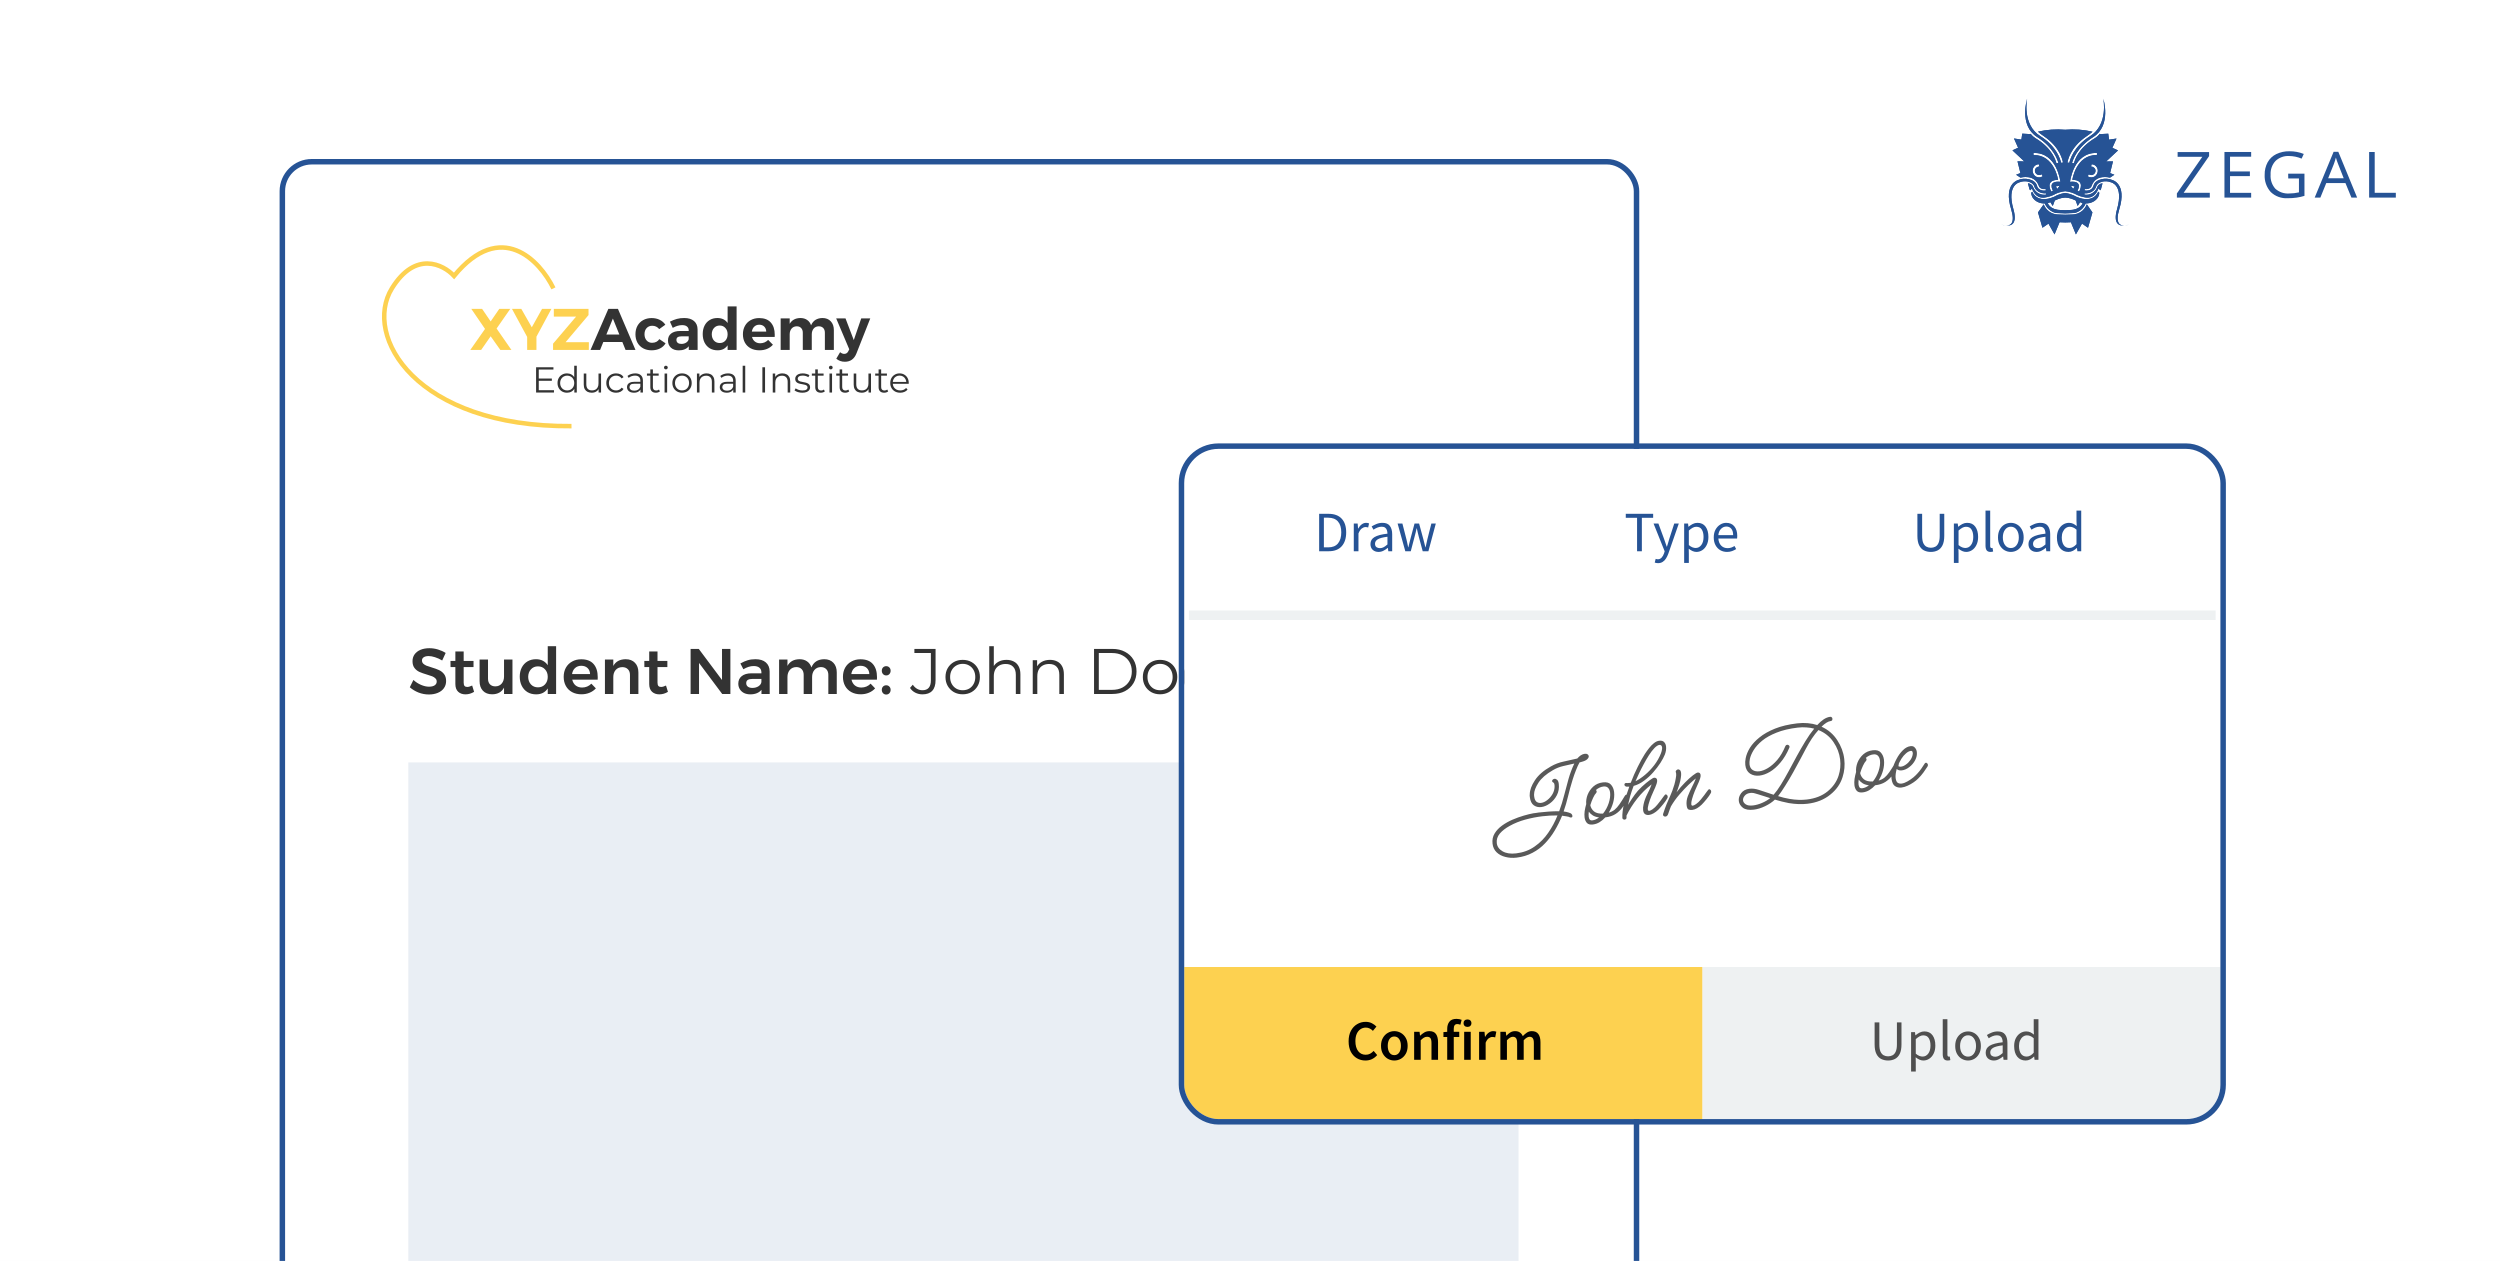 <?xml version="1.0" encoding="UTF-8"?>
<svg xmlns="http://www.w3.org/2000/svg" width="456" height="230" viewBox="0 0 456 230" fill="none">
  <rect x="0" y="0" width="456" height="230" fill="#808080" stroke="none"/>
  <g clip-path="url(#clip0_5301_186)">
    <rect width="456" height="230" fill="white"></rect>
    <g clip-path="url(#clip1_5301_186)">
      <rect width="456" height="230" fill="white"></rect>
      <g clip-path="url(#clip2_5301_186)">
        <rect x="51" y="29" width="248" height="347.787" rx="5.87" fill="white"></rect>
        <rect opacity="0.1" x="74.478" y="139.059" width="202.509" height="92.45" fill="#265395"></rect>
        <path d="M85.961 56.335H87.932L89.496 58.627L91.07 56.335H93.073L90.577 59.923L93.287 63.832H91.263L89.496 61.337L87.76 63.832H85.779L88.467 59.998L85.961 56.335ZM100.578 56.335L97.847 61.412V63.832H96.154V61.455L93.38 56.335H95.083L97 59.698L98.875 56.335H100.578ZM101.017 56.335H107.347V57.47L103.159 62.418H107.411L107.4 63.832H100.878V62.686L105.076 57.749H101.017V56.335Z" fill="#FDD150"></path>
        <path d="M114.104 63.832L113.515 62.376H110.045L109.456 63.832H107.71L110.966 56.335H112.712L115.914 63.832H114.104ZM110.602 61.015H112.969L111.79 58.102L110.602 61.015ZM120.245 60.03C119.917 59.623 119.488 59.419 118.96 59.419C118.546 59.419 118.206 59.562 117.942 59.848C117.685 60.126 117.557 60.498 117.557 60.962C117.557 61.426 117.685 61.804 117.942 62.097C118.199 62.383 118.528 62.526 118.928 62.526C119.527 62.526 119.974 62.301 120.266 61.851L121.402 62.622C121.159 63.029 120.816 63.343 120.374 63.564C119.938 63.786 119.427 63.896 118.842 63.896C118.264 63.896 117.753 63.775 117.31 63.532C116.868 63.289 116.521 62.947 116.271 62.504C116.029 62.061 115.907 61.551 115.907 60.972C115.907 60.387 116.029 59.873 116.271 59.43C116.521 58.98 116.868 58.634 117.31 58.391C117.76 58.141 118.278 58.016 118.863 58.016C119.413 58.016 119.902 58.123 120.331 58.338C120.759 58.545 121.102 58.841 121.359 59.227L120.245 60.03ZM125.63 63.832V63.157C125.437 63.4 125.188 63.586 124.881 63.714C124.574 63.843 124.22 63.907 123.82 63.907C123.213 63.907 122.731 63.743 122.374 63.414C122.017 63.079 121.839 62.643 121.839 62.108C121.839 61.565 122.028 61.144 122.406 60.844C122.792 60.537 123.335 60.38 124.034 60.373H125.62V60.266C125.62 59.959 125.516 59.723 125.309 59.559C125.109 59.387 124.813 59.302 124.42 59.302C123.884 59.302 123.313 59.469 122.706 59.805L122.192 58.67C122.649 58.441 123.078 58.273 123.477 58.166C123.877 58.059 124.316 58.006 124.795 58.006C125.566 58.006 126.162 58.188 126.584 58.552C127.012 58.916 127.23 59.423 127.237 60.073L127.248 63.832H125.63ZM124.281 62.729C124.623 62.729 124.92 62.647 125.17 62.483C125.42 62.318 125.57 62.111 125.62 61.861V61.347H124.324C124.002 61.347 123.763 61.401 123.606 61.508C123.456 61.608 123.381 61.772 123.381 62.001C123.381 62.222 123.46 62.401 123.617 62.536C123.781 62.665 124.002 62.729 124.281 62.729ZM134.356 55.885V63.832H132.717V62.986C132.51 63.286 132.253 63.514 131.946 63.672C131.639 63.822 131.289 63.896 130.897 63.896C130.354 63.896 129.876 63.775 129.461 63.532C129.054 63.282 128.737 62.932 128.508 62.483C128.287 62.033 128.176 61.515 128.176 60.93C128.176 60.351 128.287 59.841 128.508 59.398C128.73 58.955 129.044 58.613 129.451 58.37C129.858 58.127 130.325 58.006 130.854 58.006C131.668 58.006 132.289 58.309 132.717 58.916V55.885H134.356ZM131.282 62.568C131.704 62.568 132.046 62.422 132.31 62.129C132.582 61.829 132.717 61.444 132.717 60.972C132.717 60.501 132.582 60.119 132.31 59.827C132.046 59.527 131.704 59.377 131.282 59.377C130.854 59.377 130.504 59.527 130.233 59.827C129.968 60.119 129.833 60.501 129.826 60.972C129.833 61.444 129.968 61.829 130.233 62.129C130.504 62.422 130.854 62.568 131.282 62.568ZM138.475 58.016C139.403 58.016 140.107 58.284 140.585 58.82C141.071 59.355 141.313 60.101 141.313 61.058C141.313 61.23 141.31 61.362 141.303 61.455H137.168C137.261 61.819 137.44 62.104 137.704 62.311C137.968 62.511 138.286 62.611 138.657 62.611C138.928 62.611 139.189 62.561 139.439 62.461C139.689 62.354 139.914 62.201 140.114 62.001L140.981 62.879C140.689 63.207 140.332 63.461 139.91 63.639C139.496 63.811 139.032 63.896 138.518 63.896C137.911 63.896 137.379 63.775 136.922 63.532C136.472 63.289 136.122 62.947 135.872 62.504C135.63 62.061 135.508 61.551 135.508 60.972C135.508 60.387 135.633 59.873 135.883 59.43C136.133 58.98 136.483 58.634 136.933 58.391C137.383 58.141 137.897 58.016 138.475 58.016ZM139.76 60.48C139.746 60.101 139.625 59.798 139.396 59.569C139.168 59.341 138.864 59.227 138.486 59.227C138.129 59.227 137.829 59.341 137.586 59.569C137.35 59.791 137.201 60.094 137.136 60.48H139.76ZM150.018 58.006C150.653 58.006 151.156 58.206 151.528 58.605C151.906 58.998 152.095 59.534 152.095 60.212V63.832H150.457V60.694C150.457 60.323 150.357 60.033 150.157 59.827C149.957 59.619 149.685 59.516 149.343 59.516C148.95 59.523 148.639 59.662 148.411 59.934C148.182 60.205 148.068 60.555 148.068 60.983V63.832H146.43V60.694C146.43 60.33 146.33 60.044 146.13 59.837C145.937 59.623 145.669 59.516 145.326 59.516C144.934 59.523 144.619 59.662 144.384 59.934C144.155 60.205 144.041 60.555 144.041 60.983V63.832H142.392V58.07H144.041V59.066C144.441 58.373 145.091 58.02 145.99 58.006C146.476 58.006 146.886 58.123 147.222 58.359C147.558 58.588 147.797 58.913 147.94 59.334C148.125 58.898 148.393 58.57 148.743 58.348C149.1 58.127 149.525 58.013 150.018 58.006ZM156.211 64.475C155.811 65.482 155.108 65.985 154.101 65.985C153.794 65.985 153.516 65.939 153.266 65.846C153.016 65.76 152.773 65.621 152.538 65.428L153.234 64.239C153.484 64.446 153.734 64.55 153.984 64.55C154.333 64.55 154.587 64.378 154.744 64.036L154.905 63.714L152.516 58.07H154.219L155.729 62.033L157.09 58.07H158.739L156.211 64.475Z" fill="#333333"></path>
        <path d="M98.218 69.048H100.657V69.463H98.218V69.048ZM98.27 71.177H101.046V71.599H97.783V66.985H100.947V67.407H98.27V71.177ZM103.419 71.632C103.09 71.632 102.793 71.557 102.53 71.408C102.27 71.258 102.066 71.052 101.917 70.788C101.767 70.52 101.692 70.213 101.692 69.865C101.692 69.514 101.767 69.206 101.917 68.943C102.066 68.679 102.27 68.475 102.53 68.33C102.793 68.18 103.09 68.106 103.419 68.106C103.723 68.106 103.993 68.174 104.23 68.31C104.472 68.446 104.663 68.646 104.804 68.91C104.949 69.169 105.021 69.487 105.021 69.865C105.021 70.239 104.951 70.558 104.81 70.821C104.67 71.085 104.478 71.287 104.237 71.428C103.999 71.564 103.727 71.632 103.419 71.632ZM103.452 71.217C103.698 71.217 103.918 71.162 104.112 71.052C104.309 70.938 104.463 70.779 104.573 70.577C104.687 70.371 104.744 70.133 104.744 69.865C104.744 69.593 104.687 69.356 104.573 69.154C104.463 68.951 104.309 68.795 104.112 68.686C103.918 68.571 103.698 68.514 103.452 68.514C103.211 68.514 102.993 68.571 102.8 68.686C102.606 68.795 102.453 68.951 102.338 69.154C102.224 69.356 102.167 69.593 102.167 69.865C102.167 70.133 102.224 70.371 102.338 70.577C102.453 70.779 102.606 70.938 102.8 71.052C102.993 71.162 103.211 71.217 103.452 71.217ZM104.758 71.599V70.558L104.804 69.859L104.738 69.16V66.708H105.206V71.599H104.758ZM107.94 71.632C107.645 71.632 107.388 71.577 107.168 71.467C106.949 71.357 106.777 71.193 106.654 70.973C106.536 70.753 106.476 70.478 106.476 70.149V68.138H106.944V70.096C106.944 70.465 107.034 70.744 107.214 70.933C107.399 71.118 107.656 71.21 107.986 71.21C108.227 71.21 108.436 71.162 108.612 71.065C108.792 70.964 108.928 70.819 109.021 70.63C109.117 70.441 109.166 70.215 109.166 69.951V68.138H109.634V71.599H109.185V70.65L109.258 70.821C109.148 71.076 108.977 71.276 108.744 71.421C108.515 71.562 108.247 71.632 107.94 71.632ZM112.375 71.632C112.032 71.632 111.725 71.557 111.452 71.408C111.184 71.254 110.973 71.045 110.819 70.782C110.665 70.514 110.589 70.208 110.589 69.865C110.589 69.518 110.665 69.213 110.819 68.949C110.973 68.686 111.184 68.479 111.452 68.33C111.725 68.18 112.032 68.106 112.375 68.106C112.669 68.106 112.935 68.163 113.172 68.277C113.41 68.391 113.597 68.562 113.733 68.791L113.383 69.028C113.265 68.853 113.118 68.723 112.942 68.639C112.766 68.556 112.575 68.514 112.368 68.514C112.122 68.514 111.9 68.571 111.703 68.686C111.505 68.795 111.349 68.951 111.235 69.154C111.12 69.356 111.063 69.593 111.063 69.865C111.063 70.138 111.12 70.375 111.235 70.577C111.349 70.779 111.505 70.938 111.703 71.052C111.9 71.162 112.122 71.217 112.368 71.217C112.575 71.217 112.766 71.175 112.942 71.091C113.118 71.008 113.265 70.881 113.383 70.709L113.733 70.947C113.597 71.171 113.41 71.342 113.172 71.461C112.935 71.575 112.669 71.632 112.375 71.632ZM116.821 71.599V70.834L116.801 70.709V69.43C116.801 69.136 116.718 68.91 116.551 68.751C116.388 68.593 116.144 68.514 115.819 68.514C115.595 68.514 115.382 68.552 115.179 68.626C114.977 68.701 114.806 68.8 114.665 68.923L114.454 68.573C114.63 68.424 114.841 68.31 115.087 68.231C115.333 68.147 115.593 68.106 115.865 68.106C116.313 68.106 116.658 68.218 116.9 68.442C117.146 68.661 117.269 68.998 117.269 69.45V71.599H116.821ZM115.628 71.632C115.368 71.632 115.142 71.59 114.949 71.507C114.76 71.419 114.615 71.3 114.514 71.151C114.413 70.997 114.362 70.821 114.362 70.624C114.362 70.443 114.404 70.281 114.487 70.136C114.575 69.986 114.716 69.868 114.909 69.78C115.107 69.688 115.371 69.641 115.7 69.641H116.893V69.991H115.713C115.379 69.991 115.147 70.05 115.015 70.169C114.887 70.287 114.824 70.434 114.824 70.61C114.824 70.808 114.9 70.966 115.054 71.085C115.208 71.204 115.423 71.263 115.7 71.263C115.964 71.263 116.19 71.204 116.379 71.085C116.573 70.962 116.713 70.786 116.801 70.558L116.907 70.881C116.819 71.109 116.665 71.291 116.445 71.428C116.23 71.564 115.957 71.632 115.628 71.632ZM119.634 71.632C119.309 71.632 119.059 71.544 118.883 71.368C118.707 71.193 118.619 70.944 118.619 70.624V67.374H119.087V70.597C119.087 70.799 119.138 70.955 119.239 71.065C119.344 71.175 119.494 71.23 119.687 71.23C119.894 71.23 120.065 71.171 120.201 71.052L120.366 71.388C120.274 71.472 120.162 71.533 120.03 71.573C119.902 71.612 119.771 71.632 119.634 71.632ZM118 68.527V68.138H120.142V68.527H118ZM121.218 71.599V68.138H121.686V71.599H121.218ZM121.455 67.374C121.359 67.374 121.277 67.341 121.211 67.275C121.146 67.209 121.113 67.13 121.113 67.038C121.113 66.945 121.146 66.868 121.211 66.807C121.277 66.741 121.359 66.708 121.455 66.708C121.552 66.708 121.633 66.739 121.699 66.8C121.765 66.862 121.798 66.939 121.798 67.031C121.798 67.128 121.765 67.209 121.699 67.275C121.638 67.341 121.556 67.374 121.455 67.374ZM124.399 71.632C124.065 71.632 123.764 71.557 123.496 71.408C123.232 71.254 123.023 71.045 122.87 70.782C122.716 70.514 122.639 70.208 122.639 69.865C122.639 69.518 122.716 69.213 122.87 68.949C123.023 68.686 123.232 68.479 123.496 68.33C123.759 68.18 124.061 68.106 124.399 68.106C124.742 68.106 125.045 68.18 125.309 68.33C125.577 68.479 125.785 68.686 125.935 68.949C126.089 69.213 126.165 69.518 126.165 69.865C126.165 70.208 126.089 70.514 125.935 70.782C125.785 71.045 125.577 71.254 125.309 71.408C125.04 71.557 124.737 71.632 124.399 71.632ZM124.399 71.217C124.649 71.217 124.871 71.162 125.065 71.052C125.258 70.938 125.41 70.779 125.519 70.577C125.634 70.371 125.691 70.133 125.691 69.865C125.691 69.593 125.634 69.356 125.519 69.154C125.41 68.951 125.258 68.795 125.065 68.686C124.871 68.571 124.652 68.514 124.405 68.514C124.159 68.514 123.94 68.571 123.746 68.686C123.553 68.795 123.399 68.951 123.285 69.154C123.171 69.356 123.114 69.593 123.114 69.865C123.114 70.133 123.171 70.371 123.285 70.577C123.399 70.779 123.553 70.938 123.746 71.052C123.94 71.162 124.157 71.217 124.399 71.217ZM128.887 68.106C129.169 68.106 129.415 68.16 129.626 68.27C129.841 68.376 130.008 68.538 130.127 68.758C130.25 68.978 130.311 69.255 130.311 69.589V71.599H129.843V69.635C129.843 69.27 129.751 68.995 129.566 68.811C129.386 68.622 129.131 68.527 128.802 68.527C128.556 68.527 128.34 68.578 128.156 68.679C127.976 68.776 127.835 68.918 127.734 69.107C127.637 69.292 127.589 69.516 127.589 69.78V71.599H127.121V68.138H127.569V69.088L127.497 68.91C127.607 68.659 127.782 68.464 128.024 68.323C128.266 68.178 128.554 68.106 128.887 68.106ZM133.744 71.599V70.834L133.724 70.709V69.43C133.724 69.136 133.641 68.91 133.474 68.751C133.311 68.593 133.067 68.514 132.742 68.514C132.518 68.514 132.305 68.552 132.103 68.626C131.901 68.701 131.729 68.8 131.589 68.923L131.378 68.573C131.553 68.424 131.764 68.31 132.01 68.231C132.257 68.147 132.516 68.106 132.788 68.106C133.237 68.106 133.581 68.218 133.823 68.442C134.069 68.661 134.192 68.998 134.192 69.45V71.599H133.744ZM132.551 71.632C132.292 71.632 132.065 71.59 131.872 71.507C131.683 71.419 131.538 71.3 131.437 71.151C131.336 70.997 131.285 70.821 131.285 70.624C131.285 70.443 131.327 70.281 131.411 70.136C131.499 69.986 131.639 69.868 131.833 69.78C132.03 69.688 132.294 69.641 132.624 69.641H133.817V69.991H132.637C132.303 69.991 132.07 70.05 131.938 70.169C131.811 70.287 131.747 70.434 131.747 70.61C131.747 70.808 131.824 70.966 131.978 71.085C132.131 71.204 132.347 71.263 132.624 71.263C132.887 71.263 133.113 71.204 133.302 71.085C133.496 70.962 133.636 70.786 133.724 70.558L133.83 70.881C133.742 71.109 133.588 71.291 133.368 71.428C133.153 71.564 132.881 71.632 132.551 71.632ZM135.463 71.599V66.708H135.931V71.599H135.463ZM139.058 71.599V66.985H139.546V71.599H139.058ZM142.714 68.106C142.996 68.106 143.242 68.16 143.453 68.27C143.668 68.376 143.835 68.538 143.954 68.758C144.077 68.978 144.138 69.255 144.138 69.589V71.599H143.67V69.635C143.67 69.27 143.578 68.995 143.393 68.811C143.213 68.622 142.958 68.527 142.629 68.527C142.383 68.527 142.167 68.578 141.983 68.679C141.803 68.776 141.662 68.918 141.561 69.107C141.464 69.292 141.416 69.516 141.416 69.78V71.599H140.948V68.138H141.396V69.088L141.324 68.91C141.434 68.659 141.609 68.464 141.851 68.323C142.093 68.178 142.381 68.106 142.714 68.106ZM146.332 71.632C146.046 71.632 145.776 71.593 145.521 71.513C145.266 71.43 145.066 71.327 144.921 71.204L145.132 70.834C145.273 70.94 145.453 71.032 145.673 71.111C145.892 71.186 146.123 71.223 146.365 71.223C146.694 71.223 146.932 71.173 147.077 71.072C147.222 70.966 147.294 70.828 147.294 70.656C147.294 70.529 147.252 70.43 147.169 70.36C147.09 70.285 146.984 70.23 146.853 70.195C146.721 70.156 146.574 70.123 146.411 70.096C146.248 70.07 146.086 70.039 145.923 70.004C145.765 69.969 145.62 69.918 145.488 69.852C145.356 69.782 145.249 69.688 145.165 69.569C145.086 69.45 145.046 69.292 145.046 69.094C145.046 68.905 145.099 68.736 145.205 68.587C145.31 68.437 145.464 68.321 145.666 68.237C145.873 68.149 146.123 68.106 146.418 68.106C146.642 68.106 146.866 68.136 147.09 68.198C147.314 68.255 147.499 68.332 147.644 68.428L147.439 68.804C147.285 68.699 147.121 68.624 146.945 68.58C146.769 68.532 146.593 68.508 146.418 68.508C146.106 68.508 145.875 68.562 145.725 68.672C145.58 68.778 145.508 68.914 145.508 69.081C145.508 69.213 145.547 69.316 145.627 69.391C145.71 69.466 145.818 69.525 145.95 69.569C146.086 69.608 146.233 69.641 146.391 69.668C146.554 69.694 146.714 69.727 146.872 69.767C147.035 69.802 147.182 69.852 147.314 69.918C147.45 69.98 147.558 70.07 147.637 70.188C147.721 70.303 147.762 70.454 147.762 70.643C147.762 70.845 147.705 71.021 147.591 71.171C147.481 71.316 147.318 71.43 147.103 71.513C146.892 71.593 146.635 71.632 146.332 71.632ZM149.715 71.632C149.39 71.632 149.14 71.544 148.964 71.368C148.788 71.193 148.7 70.944 148.7 70.624V67.374H149.168V70.597C149.168 70.799 149.219 70.955 149.32 71.065C149.425 71.175 149.575 71.23 149.768 71.23C149.974 71.23 150.146 71.171 150.282 71.052L150.447 71.388C150.355 71.472 150.243 71.533 150.111 71.573C149.983 71.612 149.851 71.632 149.715 71.632ZM148.08 68.527V68.138H150.223V68.527H148.08ZM151.299 71.599V68.138H151.767V71.599H151.299ZM151.536 67.374C151.439 67.374 151.358 67.341 151.292 67.275C151.226 67.209 151.193 67.13 151.193 67.038C151.193 66.945 151.226 66.868 151.292 66.807C151.358 66.741 151.439 66.708 151.536 66.708C151.633 66.708 151.714 66.739 151.78 66.8C151.846 66.862 151.879 66.939 151.879 67.031C151.879 67.128 151.846 67.209 151.78 67.275C151.719 67.341 151.637 67.374 151.536 67.374ZM154.163 71.632C153.838 71.632 153.588 71.544 153.412 71.368C153.236 71.193 153.148 70.944 153.148 70.624V67.374H153.616V70.597C153.616 70.799 153.667 70.955 153.768 71.065C153.873 71.175 154.023 71.23 154.216 71.23C154.423 71.23 154.594 71.171 154.73 71.052L154.895 71.388C154.803 71.472 154.691 71.533 154.559 71.573C154.431 71.612 154.3 71.632 154.163 71.632ZM152.529 68.527V68.138H154.671V68.527H152.529ZM157.177 71.632C156.883 71.632 156.626 71.577 156.406 71.467C156.186 71.357 156.015 71.193 155.892 70.973C155.773 70.753 155.714 70.478 155.714 70.149V68.138H156.182V70.096C156.182 70.465 156.272 70.744 156.452 70.933C156.637 71.118 156.894 71.21 157.223 71.21C157.465 71.21 157.674 71.162 157.85 71.065C158.03 70.964 158.166 70.819 158.258 70.63C158.355 70.441 158.403 70.215 158.403 69.951V68.138H158.871V71.599H158.423V70.65L158.496 70.821C158.386 71.076 158.214 71.276 157.982 71.421C157.753 71.562 157.485 71.632 157.177 71.632ZM161.27 71.632C160.945 71.632 160.694 71.544 160.518 71.368C160.343 71.193 160.255 70.944 160.255 70.624V67.374H160.723V70.597C160.723 70.799 160.773 70.955 160.874 71.065C160.98 71.175 161.129 71.23 161.323 71.23C161.529 71.23 161.701 71.171 161.837 71.052L162.002 71.388C161.909 71.472 161.797 71.533 161.665 71.573C161.538 71.612 161.406 71.632 161.27 71.632ZM159.635 68.527V68.138H161.777V68.527H159.635ZM164.201 71.632C163.841 71.632 163.524 71.557 163.252 71.408C162.98 71.254 162.766 71.045 162.613 70.782C162.459 70.514 162.382 70.208 162.382 69.865C162.382 69.523 162.454 69.219 162.599 68.956C162.749 68.692 162.951 68.486 163.206 68.336C163.465 68.182 163.755 68.106 164.076 68.106C164.401 68.106 164.689 68.18 164.939 68.33C165.194 68.475 165.394 68.681 165.539 68.949C165.684 69.213 165.757 69.518 165.757 69.865C165.757 69.887 165.755 69.912 165.75 69.938C165.75 69.96 165.75 69.984 165.75 70.01H162.738V69.661H165.5L165.315 69.799C165.315 69.549 165.26 69.327 165.15 69.134C165.045 68.936 164.9 68.782 164.715 68.672C164.531 68.562 164.318 68.508 164.076 68.508C163.839 68.508 163.626 68.562 163.437 68.672C163.248 68.782 163.1 68.936 162.995 69.134C162.889 69.332 162.837 69.558 162.837 69.813V69.885C162.837 70.149 162.894 70.382 163.008 70.584C163.127 70.782 163.289 70.938 163.496 71.052C163.707 71.162 163.946 71.217 164.214 71.217C164.425 71.217 164.621 71.179 164.801 71.105C164.986 71.03 165.144 70.916 165.276 70.762L165.539 71.065C165.385 71.25 165.192 71.39 164.959 71.487C164.731 71.584 164.478 71.632 164.201 71.632Z" fill="#333333"></path>
        <path d="M100.945 52.596C98.473 47.515 91.387 39.948 82.818 50.33C80.827 48.202 75.773 45.675 71.489 52.596C66.133 61.248 75.814 77.933 104.241 77.727" stroke="#FDD150" stroke-width="0.824"></path>
        <path d="M80.654 120.475C80.231 120.217 79.797 120.017 79.35 119.877C78.912 119.736 78.525 119.665 78.188 119.665C77.813 119.665 77.515 119.736 77.296 119.877C77.077 120.017 76.967 120.213 76.967 120.464C76.967 120.691 77.042 120.882 77.19 121.039C77.347 121.187 77.539 121.313 77.766 121.414C78 121.508 78.317 121.614 78.716 121.731C79.272 121.896 79.726 122.06 80.078 122.224C80.438 122.389 80.744 122.631 80.994 122.952C81.245 123.273 81.37 123.696 81.37 124.22C81.37 124.721 81.233 125.159 80.959 125.535C80.693 125.903 80.321 126.185 79.844 126.38C79.374 126.576 78.834 126.674 78.224 126.674C77.582 126.674 76.956 126.556 76.345 126.322C75.735 126.079 75.203 125.758 74.749 125.359L75.406 124.021C75.821 124.404 76.286 124.705 76.803 124.925C77.32 125.144 77.801 125.253 78.247 125.253C78.685 125.253 79.03 125.171 79.28 125.007C79.531 124.835 79.656 124.604 79.656 124.314C79.656 124.079 79.577 123.888 79.421 123.739C79.272 123.582 79.081 123.457 78.846 123.363C78.611 123.269 78.29 123.164 77.883 123.046C77.327 122.882 76.873 122.721 76.521 122.565C76.169 122.408 75.868 122.174 75.617 121.861C75.367 121.54 75.242 121.121 75.242 120.604C75.242 120.127 75.367 119.712 75.617 119.36C75.876 119 76.236 118.722 76.697 118.526C77.167 118.331 77.707 118.233 78.317 118.233C78.85 118.233 79.374 118.311 79.891 118.468C80.415 118.624 80.88 118.836 81.287 119.102L80.654 120.475ZM86.476 126.192C85.975 126.498 85.45 126.65 84.903 126.65C84.362 126.65 83.92 126.494 83.576 126.181C83.232 125.86 83.059 125.39 83.059 124.772V121.673H82.179L82.167 120.557H83.059V118.832H84.574V120.557H86.37V121.673H84.574V124.502C84.574 124.792 84.629 124.999 84.738 125.124C84.848 125.242 85.012 125.3 85.231 125.3C85.466 125.3 85.763 125.214 86.123 125.042L86.476 126.192ZM93.473 120.299V126.58H91.935V125.418C91.512 126.232 90.784 126.639 89.751 126.639C89.047 126.639 88.491 126.423 88.084 125.993C87.677 125.562 87.474 124.975 87.474 124.232V120.299H89.012V123.786C89.012 124.224 89.129 124.569 89.364 124.819C89.607 125.069 89.939 125.195 90.362 125.195C90.847 125.187 91.231 125.015 91.512 124.678C91.794 124.342 91.935 123.915 91.935 123.398V120.299H93.473ZM101.435 117.869V126.58H99.909V125.57C99.682 125.922 99.389 126.192 99.029 126.38C98.677 126.56 98.266 126.65 97.796 126.65C97.201 126.65 96.677 126.517 96.223 126.251C95.777 125.977 95.428 125.598 95.178 125.112C94.928 124.619 94.802 124.056 94.802 123.422C94.802 122.796 94.924 122.244 95.166 121.767C95.417 121.281 95.765 120.906 96.211 120.64C96.665 120.374 97.182 120.24 97.761 120.24C98.238 120.24 98.657 120.334 99.017 120.522C99.377 120.71 99.674 120.98 99.909 121.332V117.869H101.435ZM98.125 125.371C98.649 125.371 99.076 125.195 99.404 124.842C99.741 124.482 99.909 124.021 99.909 123.457C99.909 122.894 99.741 122.436 99.404 122.084C99.076 121.724 98.649 121.544 98.125 121.544C97.6 121.544 97.174 121.724 96.845 122.084C96.516 122.436 96.348 122.894 96.34 123.457C96.348 124.021 96.516 124.482 96.845 124.842C97.174 125.195 97.6 125.371 98.125 125.371ZM106.009 120.252C107.011 120.252 107.762 120.538 108.263 121.109C108.772 121.681 109.026 122.483 109.026 123.516C109.026 123.719 109.022 123.872 109.015 123.974H104.377C104.479 124.42 104.687 124.772 105 125.03C105.321 125.281 105.712 125.406 106.174 125.406C106.495 125.406 106.8 125.347 107.089 125.23C107.387 125.105 107.645 124.929 107.864 124.702L108.686 125.559C108.373 125.903 107.989 126.169 107.535 126.357C107.089 126.545 106.592 126.639 106.044 126.639C105.403 126.639 104.835 126.506 104.342 126.239C103.857 125.973 103.481 125.602 103.215 125.124C102.949 124.639 102.816 124.083 102.816 123.457C102.816 122.831 102.949 122.275 103.215 121.79C103.489 121.305 103.869 120.929 104.354 120.663C104.839 120.389 105.391 120.252 106.009 120.252ZM107.629 122.952C107.614 122.491 107.461 122.123 107.172 121.849C106.882 121.575 106.498 121.438 106.021 121.438C105.575 121.438 105.199 121.575 104.894 121.849C104.597 122.115 104.413 122.483 104.342 122.952H107.629ZM114.119 120.24C114.839 120.24 115.406 120.46 115.821 120.898C116.236 121.328 116.443 121.915 116.443 122.659V126.58H114.906V123.105C114.906 122.667 114.78 122.322 114.53 122.072C114.279 121.814 113.939 121.684 113.509 121.684C113 121.692 112.597 121.864 112.299 122.201C112.01 122.538 111.865 122.968 111.865 123.492V126.58H110.339V120.299H111.865V121.473C112.295 120.667 113.047 120.256 114.119 120.24ZM121.832 126.192C121.331 126.498 120.807 126.65 120.259 126.65C119.719 126.65 119.277 126.494 118.932 126.181C118.588 125.86 118.416 125.39 118.416 124.772V121.673H117.535L117.524 120.557H118.416V118.832H119.93V120.557H121.726V121.673H119.93V124.502C119.93 124.792 119.985 124.999 120.095 125.124C120.204 125.242 120.369 125.3 120.588 125.3C120.823 125.3 121.12 125.214 121.48 125.042L121.832 126.192ZM131.695 118.362H133.221V126.58H131.73L127.504 120.921V126.58H125.966V118.362H127.457L131.695 124.032V118.362ZM138.892 126.58V125.817C138.673 126.091 138.391 126.298 138.047 126.439C137.702 126.58 137.307 126.65 136.861 126.65C136.423 126.65 136.035 126.568 135.699 126.404C135.37 126.232 135.116 125.997 134.936 125.699C134.756 125.402 134.666 125.069 134.666 124.702C134.666 124.115 134.873 123.657 135.288 123.328C135.703 122.991 136.29 122.819 137.049 122.811H138.88V122.647C138.88 122.279 138.759 121.994 138.516 121.79C138.274 121.587 137.922 121.485 137.46 121.485C136.865 121.485 136.243 121.681 135.593 122.072L135.042 121.015C135.535 120.741 135.981 120.546 136.38 120.428C136.787 120.303 137.26 120.24 137.8 120.24C138.614 120.24 139.244 120.436 139.69 120.827C140.144 121.219 140.375 121.767 140.383 122.471L140.395 126.58H138.892ZM137.225 125.476C137.663 125.476 138.039 125.375 138.352 125.171C138.665 124.96 138.841 124.702 138.88 124.396V123.833H137.296C136.889 123.833 136.587 123.895 136.392 124.021C136.204 124.138 136.11 124.334 136.11 124.608C136.11 124.874 136.208 125.085 136.403 125.242C136.607 125.398 136.881 125.476 137.225 125.476ZM150.336 120.24C151.049 120.24 151.608 120.46 152.015 120.898C152.422 121.328 152.626 121.915 152.626 122.659V126.58H151.088V123.105C151.088 122.659 150.963 122.311 150.712 122.06C150.469 121.802 150.137 121.673 149.714 121.673C149.229 121.688 148.842 121.864 148.552 122.201C148.27 122.538 148.129 122.964 148.129 123.481V126.58H146.591V123.105C146.591 122.659 146.47 122.311 146.228 122.06C145.985 121.802 145.652 121.673 145.23 121.673C144.737 121.688 144.345 121.864 144.056 122.201C143.774 122.538 143.633 122.964 143.633 123.481V126.58H142.107V120.299H143.633V121.461C144.048 120.663 144.784 120.256 145.84 120.24C146.388 120.24 146.846 120.374 147.214 120.64C147.589 120.898 147.852 121.266 148 121.743C148.399 120.757 149.178 120.256 150.336 120.24ZM156.946 120.252C157.948 120.252 158.699 120.538 159.2 121.109C159.709 121.681 159.963 122.483 159.963 123.516C159.963 123.719 159.959 123.872 159.951 123.974H155.314C155.416 124.42 155.623 124.772 155.936 125.03C156.257 125.281 156.649 125.406 157.11 125.406C157.431 125.406 157.737 125.347 158.026 125.23C158.323 125.105 158.582 124.929 158.801 124.702L159.623 125.559C159.31 125.903 158.926 126.169 158.472 126.357C158.026 126.545 157.529 126.639 156.981 126.639C156.339 126.639 155.772 126.506 155.279 126.239C154.794 125.973 154.418 125.602 154.152 125.124C153.886 124.639 153.753 124.083 153.753 123.457C153.753 122.831 153.886 122.275 154.152 121.79C154.426 121.305 154.806 120.929 155.291 120.663C155.776 120.389 156.328 120.252 156.946 120.252ZM158.566 122.952C158.55 122.491 158.398 122.123 158.108 121.849C157.819 121.575 157.435 121.438 156.958 121.438C156.512 121.438 156.136 121.575 155.831 121.849C155.533 122.115 155.349 122.483 155.279 122.952H158.566ZM161.64 121.508C161.874 121.508 162.066 121.587 162.215 121.743C162.371 121.9 162.45 122.099 162.45 122.342C162.45 122.592 162.371 122.8 162.215 122.964C162.066 123.121 161.874 123.199 161.64 123.199C161.413 123.199 161.221 123.117 161.064 122.952C160.916 122.788 160.841 122.585 160.841 122.342C160.841 122.099 160.916 121.9 161.064 121.743C161.221 121.587 161.413 121.508 161.64 121.508ZM161.64 124.995C161.874 124.995 162.066 125.073 162.215 125.23C162.371 125.386 162.45 125.586 162.45 125.829C162.45 126.079 162.371 126.286 162.215 126.451C162.066 126.607 161.874 126.686 161.64 126.686C161.413 126.686 161.221 126.603 161.064 126.439C160.916 126.275 160.841 126.071 160.841 125.829C160.841 125.586 160.916 125.386 161.064 125.23C161.221 125.073 161.413 124.995 161.64 124.995ZM168.253 126.65C167.791 126.65 167.357 126.549 166.95 126.345C166.551 126.142 166.23 125.852 165.987 125.476L166.492 124.889C166.719 125.218 166.981 125.469 167.278 125.641C167.576 125.813 167.905 125.899 168.265 125.899C169.282 125.899 169.791 125.296 169.791 124.091V119.113H166.785V118.362H170.648V124.056C170.648 124.925 170.444 125.574 170.037 126.005C169.638 126.435 169.043 126.65 168.253 126.65ZM175.59 126.639C174.995 126.639 174.459 126.506 173.981 126.239C173.512 125.966 173.14 125.594 172.866 125.124C172.592 124.647 172.455 124.103 172.455 123.492C172.455 122.874 172.592 122.33 172.866 121.861C173.14 121.391 173.512 121.023 173.981 120.757C174.451 120.491 174.987 120.358 175.59 120.358C176.2 120.358 176.74 120.491 177.21 120.757C177.687 121.023 178.059 121.391 178.325 121.861C178.599 122.33 178.736 122.874 178.736 123.492C178.736 124.103 178.599 124.647 178.325 125.124C178.059 125.594 177.687 125.966 177.21 126.239C176.732 126.506 176.192 126.639 175.59 126.639ZM175.59 125.899C176.036 125.899 176.431 125.801 176.775 125.606C177.12 125.402 177.39 125.12 177.586 124.76C177.789 124.392 177.891 123.97 177.891 123.492C177.891 123.007 177.789 122.585 177.586 122.224C177.39 121.864 177.12 121.587 176.775 121.391C176.431 121.187 176.04 121.086 175.602 121.086C175.163 121.086 174.772 121.187 174.428 121.391C174.083 121.587 173.809 121.864 173.606 122.224C173.402 122.585 173.301 123.007 173.301 123.492C173.301 123.97 173.402 124.392 173.606 124.76C173.809 125.12 174.083 125.402 174.428 125.606C174.772 125.801 175.159 125.899 175.59 125.899ZM183.584 120.358C184.085 120.358 184.523 120.456 184.899 120.651C185.282 120.839 185.58 121.129 185.791 121.52C186.01 121.911 186.12 122.404 186.12 122.999V126.58H185.286V123.081C185.286 122.432 185.122 121.943 184.793 121.614C184.472 121.277 184.018 121.109 183.431 121.109C182.993 121.109 182.61 121.199 182.281 121.379C181.96 121.551 181.71 121.806 181.529 122.142C181.357 122.471 181.271 122.87 181.271 123.34V126.58H180.438V117.869H181.271V122.107L181.107 121.79C181.303 121.344 181.616 120.996 182.046 120.745C182.476 120.487 182.989 120.358 183.584 120.358ZM191.517 120.358C192.018 120.358 192.457 120.456 192.832 120.651C193.216 120.839 193.513 121.129 193.724 121.52C193.944 121.911 194.053 122.404 194.053 122.999V126.58H193.22V123.081C193.22 122.432 193.055 121.943 192.727 121.614C192.406 121.277 191.952 121.109 191.365 121.109C190.926 121.109 190.543 121.199 190.214 121.379C189.893 121.551 189.643 121.806 189.463 122.142C189.291 122.471 189.205 122.87 189.205 123.34V126.58H188.371V120.417H189.169V122.107L189.04 121.79C189.236 121.344 189.549 120.996 189.979 120.745C190.41 120.487 190.923 120.358 191.517 120.358ZM199.553 126.58V118.362H202.899C203.776 118.362 204.543 118.538 205.2 118.89C205.865 119.235 206.382 119.716 206.75 120.334C207.117 120.953 207.301 121.665 207.301 122.471C207.301 123.277 207.117 123.989 206.75 124.608C206.382 125.226 205.865 125.711 205.2 126.063C204.543 126.408 203.776 126.58 202.899 126.58H199.553ZM200.422 125.829H202.852C203.58 125.829 204.21 125.688 204.742 125.406C205.282 125.116 205.701 124.721 205.998 124.22C206.296 123.712 206.444 123.128 206.444 122.471C206.444 121.806 206.296 121.223 205.998 120.722C205.701 120.221 205.282 119.83 204.742 119.548C204.21 119.258 203.58 119.113 202.852 119.113H200.422V125.829ZM211.588 126.639C210.994 126.639 210.457 126.506 209.98 126.239C209.51 125.966 209.139 125.594 208.865 125.124C208.591 124.647 208.454 124.103 208.454 123.492C208.454 122.874 208.591 122.33 208.865 121.861C209.139 121.391 209.51 121.023 209.98 120.757C210.45 120.491 210.986 120.358 211.588 120.358C212.199 120.358 212.739 120.491 213.208 120.757C213.686 121.023 214.058 121.391 214.324 121.861C214.598 122.33 214.735 122.874 214.735 123.492C214.735 124.103 214.598 124.647 214.324 125.124C214.058 125.594 213.686 125.966 213.208 126.239C212.731 126.506 212.191 126.639 211.588 126.639ZM211.588 125.899C212.034 125.899 212.43 125.801 212.774 125.606C213.118 125.402 213.388 125.12 213.584 124.76C213.788 124.392 213.889 123.97 213.889 123.492C213.889 123.007 213.788 122.585 213.584 122.224C213.388 121.864 213.118 121.587 212.774 121.391C212.43 121.187 212.038 121.086 211.6 121.086C211.162 121.086 210.77 121.187 210.426 121.391C210.082 121.587 209.808 121.864 209.604 122.224C209.401 122.585 209.299 123.007 209.299 123.492C209.299 123.97 209.401 124.392 209.604 124.76C209.808 125.12 210.082 125.402 210.426 125.606C210.77 125.801 211.158 125.899 211.588 125.899ZM219.054 126.639C218.412 126.639 217.849 126.506 217.364 126.239C216.878 125.966 216.499 125.594 216.225 125.124C215.951 124.647 215.814 124.103 215.814 123.492C215.814 122.882 215.943 122.342 216.201 121.872C216.468 121.403 216.828 121.035 217.281 120.769C217.743 120.495 218.26 120.358 218.831 120.358C219.41 120.358 219.923 120.491 220.369 120.757C220.823 121.015 221.179 121.383 221.437 121.861C221.696 122.33 221.825 122.874 221.825 123.492C221.825 123.532 221.821 123.575 221.813 123.622C221.813 123.661 221.813 123.704 221.813 123.751H216.448V123.128H221.367L221.038 123.375C221.038 122.929 220.94 122.534 220.745 122.189C220.557 121.837 220.299 121.563 219.97 121.367C219.641 121.172 219.262 121.074 218.831 121.074C218.408 121.074 218.029 121.172 217.692 121.367C217.356 121.563 217.094 121.837 216.906 122.189C216.718 122.541 216.624 122.945 216.624 123.398V123.528C216.624 123.997 216.726 124.412 216.929 124.772C217.141 125.124 217.43 125.402 217.798 125.606C218.174 125.801 218.6 125.899 219.078 125.899C219.453 125.899 219.802 125.832 220.122 125.699C220.451 125.566 220.733 125.363 220.968 125.089L221.437 125.629C221.163 125.958 220.819 126.208 220.404 126.38C219.997 126.553 219.547 126.639 219.054 126.639Z" fill="#333333"></path>
      </g>
      <rect x="51.5" y="29.5" width="247" height="346.787" rx="5.37" stroke="#265395"></rect>
      <g clip-path="url(#clip3_5301_186)">
        <rect x="215.998" y="81.876" width="189" height="122.243" fill="white"></rect>
        <path d="M240.613 100.546V93.721H242.319C243.373 93.721 244.174 94.016 244.722 94.605C245.27 95.188 245.544 96.02 245.544 97.102C245.544 98.191 245.27 99.037 244.722 99.641C244.181 100.244 243.394 100.546 242.361 100.546H240.613ZM241.476 99.838H242.257C243.054 99.838 243.651 99.599 244.046 99.121C244.448 98.635 244.649 97.962 244.649 97.102C244.649 96.242 244.448 95.583 244.046 95.126C243.651 94.661 243.054 94.428 242.257 94.428H241.476V99.838ZM246.93 100.546V95.49H247.638L247.711 96.405H247.742C247.915 96.086 248.127 95.833 248.376 95.646C248.626 95.458 248.893 95.365 249.177 95.365C249.379 95.365 249.559 95.4 249.718 95.469L249.552 96.218C249.469 96.19 249.393 96.169 249.323 96.156C249.254 96.142 249.167 96.135 249.063 96.135C248.848 96.135 248.623 96.221 248.387 96.395C248.158 96.568 247.957 96.87 247.783 97.3V100.546H246.93ZM251.448 100.671C251.025 100.671 250.671 100.546 250.387 100.296C250.11 100.039 249.971 99.686 249.971 99.235C249.971 98.68 250.217 98.257 250.71 97.966C251.209 97.668 251.996 97.459 253.071 97.341C253.071 97.126 253.04 96.922 252.978 96.728C252.922 96.534 252.818 96.377 252.665 96.26C252.52 96.135 252.308 96.072 252.031 96.072C251.74 96.072 251.466 96.128 251.209 96.239C250.952 96.35 250.723 96.475 250.522 96.613L250.189 96.02C250.425 95.868 250.713 95.722 251.053 95.583C251.4 95.438 251.774 95.365 252.177 95.365C252.794 95.365 253.241 95.555 253.519 95.937C253.796 96.311 253.935 96.814 253.935 97.445V100.546H253.227L253.154 99.942H253.123C252.887 100.137 252.627 100.307 252.343 100.452C252.066 100.598 251.767 100.671 251.448 100.671ZM251.698 99.984C251.941 99.984 252.17 99.925 252.385 99.807C252.6 99.689 252.828 99.523 253.071 99.308V97.903C252.232 98.007 251.642 98.163 251.303 98.371C250.97 98.579 250.803 98.847 250.803 99.172C250.803 99.457 250.89 99.665 251.063 99.797C251.237 99.922 251.448 99.984 251.698 99.984ZM256.327 100.546L254.922 95.49H255.796L256.545 98.413C256.601 98.649 256.653 98.885 256.701 99.121C256.75 99.349 256.798 99.582 256.847 99.817H256.888C256.944 99.582 256.999 99.349 257.055 99.121C257.11 98.885 257.169 98.649 257.232 98.413L258.012 95.49H258.844L259.635 98.413C259.697 98.649 259.756 98.885 259.812 99.121C259.874 99.349 259.933 99.582 259.989 99.817H260.03C260.086 99.582 260.138 99.349 260.186 99.121C260.242 98.885 260.294 98.649 260.342 98.413L261.081 95.49H261.893L260.54 100.546H259.5L258.771 97.83C258.709 97.588 258.65 97.348 258.595 97.113C258.546 96.877 258.491 96.631 258.428 96.374H258.387C258.331 96.631 258.276 96.88 258.22 97.123C258.165 97.359 258.102 97.598 258.033 97.841L257.325 100.546H256.327Z" fill="#265395"></path>
        <path d="M298.601 100.546V94.449H296.541V93.721H301.534V94.449H299.475V100.546H298.601ZM302.418 102.72C302.307 102.72 302.2 102.71 302.096 102.689C301.998 102.668 301.908 102.644 301.825 102.616L301.992 101.94C302.047 101.954 302.109 101.968 302.179 101.982C302.248 102.002 302.314 102.013 302.376 102.013C302.661 102.013 302.897 101.909 303.084 101.701C303.271 101.499 303.417 101.243 303.521 100.931L303.635 100.556L301.607 95.49H302.491L303.521 98.288C303.597 98.503 303.677 98.736 303.76 98.985C303.85 99.235 303.934 99.478 304.01 99.713H304.051C304.128 99.485 304.201 99.245 304.27 98.996C304.339 98.746 304.409 98.51 304.478 98.288L305.383 95.49H306.215L304.312 100.962C304.194 101.295 304.051 101.593 303.885 101.857C303.725 102.12 303.524 102.328 303.282 102.481C303.046 102.64 302.758 102.72 302.418 102.72ZM307.191 102.679V95.49H307.899L307.972 96.072H308.003C308.232 95.878 308.481 95.712 308.752 95.573C309.029 95.434 309.317 95.365 309.615 95.365C310.267 95.365 310.763 95.601 311.103 96.072C311.443 96.537 311.613 97.161 311.613 97.945C311.613 98.514 311.509 99.003 311.301 99.412C311.1 99.821 310.833 100.133 310.5 100.348C310.174 100.563 309.816 100.671 309.428 100.671C309.192 100.671 308.956 100.619 308.721 100.515C308.492 100.411 308.259 100.268 308.024 100.088L308.044 100.972V102.679H307.191ZM309.282 99.953C309.699 99.953 310.042 99.776 310.312 99.422C310.59 99.061 310.728 98.569 310.728 97.945C310.728 97.39 310.624 96.943 310.416 96.603C310.215 96.256 309.875 96.083 309.397 96.083C309.182 96.083 308.963 96.142 308.741 96.26C308.526 96.377 308.294 96.547 308.044 96.769V99.422C308.273 99.616 308.495 99.755 308.71 99.838C308.925 99.915 309.116 99.953 309.282 99.953ZM315.012 100.671C314.561 100.671 314.152 100.567 313.784 100.359C313.416 100.144 313.125 99.838 312.91 99.443C312.695 99.048 312.587 98.576 312.587 98.028C312.587 97.473 312.695 96.998 312.91 96.603C313.132 96.207 313.416 95.902 313.763 95.687C314.11 95.472 314.474 95.365 314.855 95.365C315.501 95.365 315.996 95.58 316.343 96.01C316.697 96.44 316.874 97.016 316.874 97.737C316.874 97.827 316.87 97.917 316.863 98.007C316.863 98.091 316.856 98.163 316.843 98.226H313.43C313.465 98.76 313.631 99.186 313.93 99.505C314.235 99.825 314.63 99.984 315.116 99.984C315.358 99.984 315.58 99.949 315.781 99.88C315.989 99.804 316.187 99.707 316.374 99.589L316.676 100.15C316.461 100.289 316.215 100.411 315.937 100.515C315.667 100.619 315.358 100.671 315.012 100.671ZM313.42 97.612H316.125C316.125 97.099 316.014 96.71 315.792 96.447C315.577 96.176 315.272 96.041 314.876 96.041C314.523 96.041 314.204 96.18 313.919 96.457C313.642 96.728 313.475 97.113 313.42 97.612Z" fill="#265395"></path>
        <path d="M352.188 100.671C351.723 100.671 351.304 100.577 350.929 100.39C350.562 100.202 350.27 99.894 350.055 99.464C349.84 99.034 349.733 98.455 349.733 97.726V93.721H350.596V97.747C350.596 98.295 350.666 98.729 350.804 99.048C350.95 99.36 351.141 99.582 351.377 99.713C351.619 99.845 351.89 99.911 352.188 99.911C352.493 99.911 352.767 99.845 353.01 99.713C353.253 99.582 353.443 99.36 353.582 99.048C353.728 98.729 353.801 98.295 353.801 97.747V93.721H354.633V97.726C354.633 98.455 354.525 99.034 354.31 99.464C354.095 99.894 353.804 100.202 353.436 100.39C353.069 100.577 352.653 100.671 352.188 100.671ZM356.386 102.679V95.49H357.094L357.166 96.072H357.198C357.427 95.878 357.676 95.712 357.947 95.573C358.224 95.434 358.512 95.365 358.81 95.365C359.462 95.365 359.958 95.601 360.298 96.072C360.638 96.537 360.808 97.161 360.808 97.945C360.808 98.514 360.704 99.003 360.496 99.412C360.295 99.821 360.027 100.133 359.695 100.348C359.369 100.563 359.011 100.671 358.623 100.671C358.387 100.671 358.151 100.619 357.916 100.515C357.687 100.411 357.454 100.268 357.219 100.088L357.239 100.972V102.679H356.386ZM358.477 99.953C358.893 99.953 359.237 99.776 359.507 99.422C359.785 99.061 359.923 98.569 359.923 97.945C359.923 97.39 359.819 96.943 359.611 96.603C359.41 96.256 359.07 96.083 358.592 96.083C358.377 96.083 358.158 96.142 357.936 96.26C357.721 96.377 357.489 96.547 357.239 96.769V99.422C357.468 99.616 357.69 99.755 357.905 99.838C358.12 99.915 358.311 99.953 358.477 99.953ZM363.062 100.671C362.743 100.671 362.511 100.574 362.365 100.379C362.226 100.178 362.157 99.894 362.157 99.526V93.138H363.01V99.589C363.01 99.72 363.034 99.817 363.083 99.88C363.131 99.936 363.187 99.963 363.249 99.963C363.277 99.963 363.301 99.963 363.322 99.963C363.35 99.956 363.388 99.949 363.437 99.942L363.551 100.587C363.496 100.615 363.43 100.636 363.353 100.65C363.277 100.664 363.18 100.671 363.062 100.671ZM366.775 100.671C366.366 100.671 365.981 100.567 365.62 100.359C365.266 100.15 364.979 99.849 364.757 99.453C364.542 99.058 364.434 98.583 364.434 98.028C364.434 97.459 364.542 96.977 364.757 96.582C364.979 96.187 365.266 95.885 365.62 95.677C365.981 95.469 366.366 95.365 366.775 95.365C367.191 95.365 367.576 95.469 367.93 95.677C368.284 95.885 368.568 96.187 368.783 96.582C369.005 96.977 369.116 97.459 369.116 98.028C369.116 98.583 369.005 99.058 368.783 99.453C368.568 99.849 368.284 100.15 367.93 100.359C367.576 100.567 367.191 100.671 366.775 100.671ZM366.775 99.963C367.212 99.963 367.562 99.786 367.826 99.433C368.096 99.072 368.232 98.604 368.232 98.028C368.232 97.445 368.096 96.974 367.826 96.613C367.562 96.253 367.212 96.072 366.775 96.072C366.345 96.072 365.995 96.253 365.724 96.613C365.454 96.974 365.318 97.445 365.318 98.028C365.318 98.604 365.454 99.072 365.724 99.433C365.995 99.786 366.345 99.963 366.775 99.963ZM371.47 100.671C371.047 100.671 370.694 100.546 370.409 100.296C370.132 100.039 369.993 99.686 369.993 99.235C369.993 98.68 370.239 98.257 370.732 97.966C371.231 97.668 372.018 97.459 373.093 97.341C373.093 97.126 373.062 96.922 373 96.728C372.944 96.534 372.84 96.377 372.688 96.26C372.542 96.135 372.33 96.072 372.053 96.072C371.762 96.072 371.488 96.128 371.231 96.239C370.974 96.35 370.746 96.475 370.544 96.613L370.212 96.02C370.447 95.868 370.735 95.722 371.075 95.583C371.422 95.438 371.796 95.365 372.199 95.365C372.816 95.365 373.263 95.555 373.541 95.937C373.818 96.311 373.957 96.814 373.957 97.445V100.546H373.249L373.177 99.942H373.145C372.91 100.137 372.649 100.307 372.365 100.452C372.088 100.598 371.789 100.671 371.47 100.671ZM371.72 99.984C371.963 99.984 372.192 99.925 372.407 99.807C372.622 99.689 372.851 99.523 373.093 99.308V97.903C372.254 98.007 371.665 98.163 371.325 98.371C370.992 98.579 370.825 98.847 370.825 99.172C370.825 99.457 370.912 99.665 371.085 99.797C371.259 99.922 371.47 99.984 371.72 99.984ZM377.275 100.671C376.644 100.671 376.137 100.442 375.756 99.984C375.374 99.519 375.184 98.867 375.184 98.028C375.184 97.48 375.284 97.009 375.485 96.613C375.693 96.211 375.964 95.902 376.297 95.687C376.637 95.472 376.997 95.365 377.379 95.365C377.67 95.365 377.923 95.417 378.138 95.521C378.353 95.625 378.572 95.767 378.794 95.947L378.752 95.084V93.138H379.615V100.546H378.908L378.835 99.953H378.804C378.61 100.147 378.381 100.317 378.117 100.463C377.854 100.601 377.573 100.671 377.275 100.671ZM377.462 99.953C377.906 99.953 378.336 99.72 378.752 99.256V96.613C378.537 96.419 378.329 96.284 378.128 96.207C377.934 96.124 377.732 96.083 377.524 96.083C377.254 96.083 377.008 96.166 376.786 96.332C376.571 96.492 376.397 96.717 376.266 97.009C376.134 97.293 376.068 97.629 376.068 98.018C376.068 98.621 376.189 99.096 376.432 99.443C376.675 99.783 377.018 99.953 377.462 99.953Z" fill="#265395"></path>
        <rect x="216.865" y="111.353" width="187.266" height="1.734" fill="#EEF1F2"></rect>
        <path d="M310.498 176.376H413.022V205.796H310.498V176.376Z" fill="#EEF1F2"></path>
        <path d="M215.107 176.376H310.499V205.796H215.107V176.376Z" fill="#FDD150"></path>
        <path d="M276.624 156.432C275.906 156.517 275.225 156.474 274.579 156.304C273.934 156.148 273.398 155.862 272.971 155.447C272.559 155.045 272.316 154.529 272.24 153.897C272.159 153.209 272.281 152.59 272.609 152.042C272.937 151.493 273.389 151.01 273.965 150.593C274.541 150.175 275.174 149.816 275.866 149.515C276.572 149.213 277.263 148.963 277.938 148.767C278.613 148.57 279.2 148.427 279.699 148.339C279.785 148.329 279.907 148.314 280.065 148.295C280.235 148.26 280.435 148.229 280.665 148.202C281.153 148.144 281.735 148.089 282.413 148.038C283.105 147.984 283.765 147.964 284.392 147.977C284.756 147.002 285.062 146.02 285.308 145.03C285.568 144.039 285.83 143.062 286.094 142.099C286.37 141.12 286.724 140.176 287.154 139.267C286.486 139.404 285.82 139.556 285.156 139.722C284.49 139.874 283.858 140.124 283.259 140.472C282.02 141.187 281.136 141.954 280.608 142.774C280.08 143.593 279.815 144.301 279.813 144.898C279.807 144.972 279.809 145.044 279.817 145.116C279.824 145.173 279.831 145.231 279.838 145.288C279.891 145.733 280.03 146.051 280.257 146.242C280.496 146.418 280.773 146.487 281.089 146.449C281.462 146.405 281.835 146.237 282.208 145.945C282.595 145.651 282.922 145.278 283.188 144.824C283.452 144.356 283.575 143.861 283.557 143.34L283.534 143.146C283.517 143.002 283.491 142.911 283.457 142.871C283.436 142.816 283.41 142.782 283.38 142.771C283.21 142.69 283.118 142.592 283.105 142.477C283.093 142.376 283.133 142.284 283.225 142.201C283.317 142.117 283.42 142.068 283.535 142.054C283.693 142.036 283.853 142.097 284.015 142.237C284.175 142.364 284.278 142.614 284.322 142.987C284.411 143.733 284.296 144.416 283.977 145.036C283.658 145.656 283.23 146.158 282.694 146.542C282.172 146.924 281.645 147.147 281.114 147.21C280.612 147.27 280.163 147.163 279.767 146.89C279.369 146.603 279.128 146.108 279.044 145.405C279.034 145.318 279.024 145.232 279.013 145.146C279.017 145.058 279.022 144.971 279.026 144.883C279.036 144.11 279.349 143.258 279.966 142.326C280.581 141.38 281.55 140.537 282.873 139.798C283.609 139.375 284.388 139.079 285.212 138.908C286.05 138.736 286.879 138.55 287.7 138.35C287.891 138.124 288.101 137.932 288.329 137.773C288.572 137.613 288.823 137.518 289.081 137.487C289.282 137.464 289.446 137.495 289.573 137.582C289.699 137.669 289.771 137.784 289.788 137.927C289.809 138.099 289.714 138.285 289.505 138.485C289.311 138.682 288.945 138.85 288.408 138.986C288.309 139.013 288.211 139.039 288.112 139.065C287.895 139.44 287.675 139.918 287.453 140.497C287.229 141.062 287.028 141.632 286.849 142.206C286.512 143.294 286.233 144.309 286.011 145.252C285.788 146.195 285.519 147.115 285.204 148.011C285.559 148.056 285.865 148.122 286.122 148.207C286.392 148.277 286.579 148.379 286.682 148.512C286.752 148.605 286.792 148.703 286.804 148.803C286.826 148.989 286.751 149.093 286.579 149.113C286.436 149.131 286.293 149.089 286.15 148.99C286.103 148.966 285.969 148.939 285.747 148.907C285.538 148.859 285.264 148.819 284.925 148.786C284.554 149.704 284.114 150.593 283.605 151.454C283.097 152.314 282.506 153.098 281.833 153.804C281.175 154.508 280.414 155.086 279.551 155.537C278.69 156.004 277.714 156.302 276.624 156.432ZM273.015 153.805C273.089 154.422 273.438 154.912 274.063 155.274C274.704 155.649 275.527 155.776 276.532 155.657C277.837 155.501 278.966 155.083 279.918 154.402C280.886 153.734 281.711 152.901 282.393 151.903C283.076 150.92 283.642 149.863 284.089 148.733L284.068 148.736C283.631 148.729 283.181 148.739 282.718 148.765C282.255 148.791 281.795 148.832 281.335 148.886C280.288 149.011 279.243 149.215 278.2 149.499C277.171 149.782 276.227 150.163 275.368 150.644C274.616 151.054 274.016 151.518 273.569 152.037C273.123 152.57 272.938 153.159 273.015 153.805ZM290.534 150.389C290.046 150.447 289.685 150.352 289.452 150.103C289.217 149.84 289.075 149.5 289.025 149.084C288.984 148.74 288.99 148.361 289.043 147.947C289.108 147.518 289.203 147.092 289.327 146.669C289.275 146.108 289.36 145.538 289.582 144.958C289.818 144.377 290.166 143.877 290.626 143.459C291.1 143.039 291.681 142.788 292.37 142.706C293.044 142.626 293.533 142.764 293.838 143.12C294.156 143.475 294.347 143.918 294.41 144.449C294.448 144.765 294.451 145.092 294.418 145.43C294.384 145.755 294.327 146.067 294.246 146.368C294.165 146.668 294.057 146.98 293.92 147.301C293.782 147.609 293.623 147.919 293.442 148.231C293.864 148.108 294.221 147.928 294.512 147.689C294.817 147.435 295.112 147.101 295.397 146.689C295.683 146.277 296.014 145.757 296.391 145.13C296.465 145.02 296.552 144.958 296.652 144.946C296.767 144.933 296.865 144.957 296.945 145.021C297.04 145.082 297.094 145.17 297.107 145.285C297.118 145.371 297.098 145.454 297.049 145.532C296.702 146.156 296.34 146.722 295.964 147.233C295.603 147.741 295.172 148.157 294.672 148.478C294.171 148.799 293.548 149.005 292.802 149.093C292.494 149.436 292.15 149.724 291.77 149.958C291.391 150.193 290.978 150.336 290.534 150.389ZM291.119 144.666C290.962 144.816 290.784 145.099 290.587 145.515C290.389 145.932 290.217 146.382 290.071 146.865C290.152 147.306 290.379 147.686 290.752 148.006C291.137 148.309 291.684 148.441 292.392 148.4C292.849 147.836 293.195 147.199 293.431 146.487C293.664 145.76 293.749 145.125 293.684 144.579C293.639 144.206 293.518 143.915 293.318 143.706C293.119 143.497 292.832 143.415 292.459 143.459C292.201 143.49 291.955 143.563 291.721 143.678C291.488 143.793 291.279 143.934 291.095 144.102C291.175 144.165 291.221 144.247 291.233 144.347C291.247 144.462 291.209 144.568 291.119 144.666ZM289.773 148.952C289.801 149.181 289.866 149.363 289.969 149.496C290.085 149.613 290.243 149.66 290.444 149.636C290.86 149.586 291.268 149.407 291.668 149.097C291.24 149.046 290.869 148.93 290.557 148.749C290.242 148.554 289.989 148.322 289.797 148.054C289.752 148.409 289.744 148.708 289.773 148.952ZM296.351 149.5C296.251 149.512 296.153 149.488 296.059 149.426C295.966 149.379 295.919 149.29 295.918 149.159C295.89 148.435 295.991 147.572 296.221 146.569C296.465 145.565 296.787 144.537 297.185 143.486C297.012 143.492 296.837 143.491 296.661 143.483C296.557 143.466 296.472 143.425 296.407 143.36C296.341 143.295 296.303 143.227 296.295 143.155C296.286 143.084 296.3 143.017 296.336 142.954C296.385 142.875 296.46 142.83 296.56 142.818C296.646 142.808 296.741 142.811 296.845 142.828C296.962 142.829 297.085 142.821 297.214 142.806C297.3 142.796 297.379 142.786 297.45 142.778C297.838 141.757 298.262 140.79 298.72 139.876C299.178 138.949 299.609 138.17 300.014 137.54C300.26 137.161 300.522 136.795 300.8 136.442C301.078 136.089 301.37 135.792 301.676 135.552C301.995 135.296 302.312 135.149 302.628 135.112C303.044 135.062 303.345 135.143 303.53 135.353C303.728 135.548 303.846 135.811 303.885 136.141C303.942 136.614 303.87 137.11 303.67 137.629C303.502 138.056 303.235 138.561 302.868 139.143C302.499 139.711 302.058 140.287 301.545 140.872C301.046 141.441 300.488 141.951 299.872 142.402C299.271 142.852 298.639 143.168 297.977 143.348C297.744 143.958 297.538 144.557 297.361 145.146C297.198 145.733 297.06 146.287 296.948 146.81C297.046 146.653 297.143 146.496 297.241 146.339C297.56 145.835 297.881 145.36 298.207 144.914C298.53 144.454 298.954 143.981 299.479 143.497C300.003 143.012 300.473 142.622 300.889 142.325C301.317 142.012 301.604 141.854 301.749 141.852C302.056 141.859 302.226 142.006 302.26 142.293C302.282 142.479 302.251 142.701 302.165 142.959C302.092 143.201 302.009 143.421 301.916 143.622C301.824 143.822 301.76 143.96 301.726 144.037C301.597 144.3 301.425 144.691 301.211 145.212C300.996 145.732 300.823 146.233 300.691 146.714C300.652 146.879 300.614 147.051 300.578 147.23C300.553 147.392 300.548 147.531 300.562 147.646C300.584 147.833 300.674 147.917 300.832 147.898C300.975 147.881 301.175 147.784 301.43 147.608C301.752 147.381 302.04 147.106 302.293 146.785C302.558 146.448 302.786 146.159 302.975 145.918C302.988 145.902 303.044 145.823 303.143 145.68C303.257 145.536 303.364 145.392 303.463 145.249C303.577 145.105 303.634 145.032 303.634 145.032C303.683 144.954 303.75 144.909 303.836 144.899C303.908 144.891 303.978 144.926 304.045 145.005C304.126 145.068 304.173 145.157 304.186 145.272C304.202 145.401 304.179 145.513 304.117 145.608C303.938 145.935 303.683 146.3 303.352 146.703C303.022 147.106 302.727 147.439 302.467 147.703C302.193 147.969 301.906 148.185 301.606 148.351C301.306 148.518 301.026 148.617 300.768 148.647C300.495 148.68 300.257 148.628 300.051 148.493C299.86 148.355 299.744 148.114 299.703 147.77C299.666 147.454 299.696 147.094 299.793 146.69C299.924 146.078 300.149 145.462 300.468 144.842C300.801 144.22 301.066 143.628 301.261 143.067C300.287 143.808 299.408 144.677 298.624 145.672C297.84 146.668 297.192 147.698 296.678 148.763C296.678 148.88 296.677 148.996 296.676 149.113C296.69 149.227 296.657 149.319 296.578 149.386C296.513 149.452 296.437 149.49 296.351 149.5ZM302.696 135.867C302.423 135.9 302.119 136.089 301.781 136.435C301.444 136.78 301.104 137.221 300.76 137.757C300.429 138.276 300.103 138.839 299.782 139.445C299.46 140.036 299.171 140.609 298.917 141.163C298.661 141.702 298.46 142.148 298.312 142.501C298.862 142.231 299.442 141.842 300.051 141.333C300.659 140.824 301.222 140.234 301.739 139.561C302.255 138.888 302.664 138.163 302.964 137.385C303.051 137.142 303.107 136.939 303.132 136.776C303.169 136.597 303.18 136.45 303.166 136.335C303.143 136.134 303.076 136.004 302.967 135.944C302.873 135.883 302.782 135.857 302.696 135.867ZM303.782 148.944C303.681 148.956 303.584 148.931 303.489 148.869C303.394 148.808 303.341 148.727 303.329 148.626C303.326 148.598 303.333 148.539 303.352 148.449C303.565 147.798 303.778 147.205 303.991 146.671C304.217 146.12 304.451 145.583 304.694 145.059C304.8 144.843 304.912 144.567 305.033 144.233C305.166 143.882 305.289 143.511 305.402 143.119C305.514 142.713 305.6 142.332 305.659 141.976C305.733 141.618 305.757 141.331 305.731 141.116C305.718 141.001 305.701 140.923 305.682 140.882C305.666 140.869 305.655 140.841 305.65 140.798C305.636 140.683 305.675 140.584 305.767 140.5C305.872 140.401 305.974 140.345 306.075 140.333C306.189 140.319 306.304 140.364 306.418 140.467C306.53 140.555 306.602 140.728 306.633 140.987C306.658 141.202 306.642 141.495 306.584 141.866C306.539 142.22 306.438 142.654 306.281 143.168C306.195 143.425 306.115 143.668 306.04 143.895C305.964 144.108 305.886 144.313 305.808 144.512C306.298 143.857 306.809 143.265 307.343 142.736C307.875 142.192 308.354 141.757 308.781 141.43C309.208 141.102 309.5 140.929 309.658 140.911C309.83 140.89 309.958 140.926 310.041 141.018C310.125 141.11 310.175 141.22 310.19 141.349C310.212 141.536 310.18 141.758 310.095 142.015C310.022 142.257 309.939 142.478 309.846 142.678C309.754 142.878 309.69 143.017 309.655 143.094C309.527 143.356 309.355 143.748 309.14 144.268C308.926 144.788 308.753 145.289 308.621 145.77C308.582 145.935 308.544 146.107 308.507 146.286C308.483 146.449 308.478 146.588 308.492 146.703C308.514 146.889 308.604 146.973 308.762 146.954C308.905 146.937 309.105 146.841 309.36 146.665C309.682 146.437 309.97 146.163 310.223 145.842C310.488 145.505 310.716 145.216 310.905 144.975C310.918 144.959 310.974 144.879 311.073 144.737C311.187 144.592 311.294 144.448 311.393 144.306C311.507 144.161 311.564 144.089 311.564 144.089C311.613 144.01 311.68 143.966 311.766 143.956C311.838 143.947 311.908 143.982 311.975 144.062C312.055 144.125 312.102 144.214 312.116 144.329C312.131 144.458 312.108 144.57 312.047 144.664C311.868 144.991 311.613 145.356 311.282 145.759C310.952 146.162 310.657 146.496 310.397 146.76C310.123 147.025 309.837 147.248 309.538 147.429C309.252 147.594 308.959 147.695 308.657 147.731C308.399 147.761 308.178 147.737 307.994 147.657C307.81 147.577 307.692 147.322 307.641 146.891C307.576 146.346 307.648 145.792 307.858 145.228C308.081 144.663 308.335 144.102 308.618 143.544C308.915 142.985 309.151 142.462 309.326 141.976C308.993 142.234 308.552 142.621 308.002 143.138C307.466 143.652 306.905 144.25 306.316 144.931C305.741 145.597 305.229 146.312 304.782 147.078C304.704 147.277 304.62 147.491 304.531 147.72C304.442 147.948 304.355 148.199 304.271 148.471C304.174 148.759 304.011 148.916 303.782 148.944ZM329.682 146.604C328.649 146.727 327.516 146.687 326.284 146.484C325.853 146.405 325.427 146.31 325.006 146.2C324.586 146.09 324.164 145.973 323.742 145.848C323.272 146.297 322.679 146.695 321.963 147.042C321.248 147.389 320.553 147.603 319.879 147.683C319.004 147.787 318.342 147.67 317.894 147.33C317.461 146.989 317.216 146.581 317.159 146.108C317.101 145.62 317.241 145.145 317.579 144.683C317.917 144.22 318.423 143.949 319.098 143.869C319.643 143.804 320.219 143.874 320.825 144.078C321.431 144.282 321.999 144.47 322.529 144.639C322.681 144.694 322.84 144.748 323.006 144.801C323.173 144.854 323.339 144.907 323.506 144.96C323.93 144.487 324.373 143.874 324.836 143.121C325.3 142.367 325.776 141.539 326.265 140.637C326.755 139.735 327.249 138.817 327.749 137.885C328.264 136.95 328.783 136.052 329.306 135.189C329.829 134.327 330.364 133.565 330.911 132.903C330.46 132.782 329.985 132.708 329.487 132.68C328.988 132.637 328.458 132.649 327.898 132.716C326.392 132.895 325.104 133.201 324.035 133.634C322.979 134.051 322.106 134.54 321.416 135.102C320.74 135.663 320.22 136.241 319.854 136.838C319.501 137.418 319.274 137.955 319.173 138.447C319.138 138.64 319.115 138.818 319.105 138.979C319.093 139.126 319.096 139.271 319.113 139.414C319.171 139.902 319.365 140.25 319.696 140.458C320.026 140.666 320.428 140.742 320.902 140.686C321.389 140.628 321.918 140.427 322.489 140.082C323.059 139.738 323.625 139.241 324.188 138.592C324.75 137.929 325.24 137.092 325.658 136.082C325.714 135.944 325.814 135.867 325.958 135.85C326.072 135.836 326.17 135.861 326.25 135.924C326.343 135.971 326.396 136.052 326.41 136.167C326.419 136.239 326.406 136.313 326.371 136.39C325.917 137.463 325.376 138.364 324.75 139.093C324.138 139.821 323.499 140.384 322.834 140.783C322.181 141.167 321.553 141.394 320.951 141.466C320.276 141.546 319.695 141.426 319.205 141.106C318.714 140.771 318.427 140.253 318.344 139.55C318.297 139.162 318.321 138.745 318.413 138.297C318.529 137.687 318.788 137.052 319.19 136.393C319.606 135.732 320.186 135.103 320.93 134.505C321.686 133.891 322.627 133.358 323.752 132.904C324.891 132.448 326.242 132.127 327.806 131.941C328.495 131.859 329.141 131.848 329.745 131.907C330.363 131.964 330.936 132.078 331.466 132.248C331.852 131.823 332.24 131.479 332.631 131.214C333.036 130.948 333.432 130.791 333.819 130.745C333.948 130.73 334.047 130.762 334.114 130.841C334.18 130.906 334.219 130.989 334.231 131.089C334.243 131.19 334.225 131.286 334.178 131.379C334.129 131.458 334.04 131.505 333.911 131.52C333.452 131.575 332.896 131.917 332.244 132.548C333.459 133.102 334.415 133.919 335.111 135.001C335.822 136.08 336.25 137.23 336.395 138.449C336.53 139.583 336.427 140.679 336.088 141.738C335.698 142.992 334.946 144.064 333.829 144.954C332.714 145.858 331.332 146.408 329.682 146.604ZM326.434 145.724C327.548 145.912 328.592 145.948 329.568 145.832C331.103 145.649 332.362 145.157 333.343 144.357C334.337 143.54 335.009 142.58 335.358 141.476C335.666 140.522 335.761 139.543 335.641 138.539C335.507 137.406 335.104 136.347 334.434 135.365C333.763 134.368 332.846 133.633 331.684 133.16C331.285 133.601 330.888 134.114 330.492 134.699C330.11 135.283 329.741 135.909 329.384 136.577C329.123 137.074 328.79 137.703 328.386 138.464C327.98 139.211 327.544 140.012 327.078 140.868C326.611 141.709 326.132 142.515 325.642 143.287C325.166 144.056 324.726 144.698 324.321 145.212C324.668 145.316 325.015 145.413 325.36 145.503C325.72 145.591 326.078 145.665 326.434 145.724ZM317.932 145.994C317.964 146.267 318.123 146.502 318.409 146.701C318.71 146.913 319.163 146.983 319.765 146.911C320.282 146.849 320.824 146.698 321.392 146.455C321.959 146.213 322.456 145.921 322.881 145.58C322.518 145.463 322.155 145.346 321.791 145.229C321.428 145.112 321.058 144.996 320.68 144.881C320.453 144.806 320.257 144.75 320.093 144.711C319.926 144.658 319.785 144.631 319.668 144.631C319.593 144.61 319.52 144.605 319.448 144.613C319.376 144.622 319.305 144.63 319.233 144.639C318.788 144.692 318.452 144.863 318.224 145.152C317.995 145.426 317.898 145.707 317.932 145.994ZM339.758 144.532C339.27 144.59 338.909 144.495 338.676 144.246C338.441 143.983 338.299 143.643 338.249 143.227C338.208 142.883 338.214 142.504 338.267 142.09C338.332 141.66 338.427 141.234 338.551 140.812C338.499 140.251 338.584 139.68 338.806 139.101C339.042 138.52 339.39 138.02 339.85 137.602C340.324 137.182 340.905 136.93 341.594 136.849C342.268 136.768 342.758 136.907 343.062 137.263C343.381 137.618 343.572 138.061 343.635 138.592C343.672 138.908 343.675 139.235 343.642 139.573C343.608 139.897 343.551 140.21 343.47 140.511C343.39 140.811 343.281 141.122 343.145 141.444C343.007 141.752 342.847 142.062 342.666 142.374C343.088 142.251 343.445 142.071 343.737 141.832C344.041 141.578 344.336 141.244 344.622 140.832C344.907 140.42 345.238 139.9 345.615 139.273C345.689 139.162 345.776 139.101 345.877 139.089C345.991 139.076 346.089 139.1 346.169 139.163C346.264 139.225 346.318 139.313 346.332 139.428C346.342 139.514 346.323 139.596 346.274 139.675C345.926 140.298 345.564 140.865 345.188 141.376C344.827 141.884 344.396 142.299 343.896 142.621C343.396 142.942 342.773 143.147 342.026 143.236C341.718 143.578 341.374 143.867 340.994 144.101C340.615 144.335 340.203 144.479 339.758 144.532ZM340.343 138.809C340.186 138.959 340.009 139.242 339.811 139.658C339.613 140.075 339.441 140.524 339.295 141.007C339.376 141.449 339.604 141.829 339.976 142.149C340.362 142.452 340.908 142.583 341.617 142.543C342.073 141.979 342.419 141.341 342.655 140.629C342.889 139.903 342.973 139.267 342.908 138.722C342.864 138.349 342.742 138.058 342.542 137.849C342.343 137.64 342.057 137.557 341.683 137.602C341.425 137.633 341.179 137.705 340.946 137.821C340.712 137.936 340.503 138.077 340.319 138.244C340.4 138.308 340.446 138.389 340.458 138.49C340.471 138.605 340.433 138.711 340.343 138.809ZM338.997 143.094C339.025 143.324 339.09 143.505 339.193 143.639C339.309 143.756 339.467 143.803 339.668 143.779C340.084 143.729 340.492 143.55 340.892 143.24C340.464 143.189 340.094 143.073 339.781 142.892C339.467 142.697 339.214 142.465 339.022 142.197C338.976 142.551 338.968 142.851 338.997 143.094ZM346.82 143.648C346.376 143.701 345.979 143.61 345.631 143.375C345.297 143.138 345.09 142.682 345.01 142.008C344.955 141.549 345.006 140.997 345.162 140.353C345.333 139.707 345.585 139.073 345.918 138.451C346.25 137.815 346.638 137.282 347.081 136.85C347.523 136.405 347.995 136.152 348.497 136.093C348.827 136.053 349.085 136.146 349.272 136.371C349.472 136.581 349.591 136.85 349.63 137.18C349.688 137.668 349.587 138.16 349.326 138.657C349.065 139.154 348.708 139.574 348.254 139.919C347.814 140.263 347.358 140.463 346.885 140.519C346.497 140.565 346.189 140.478 345.959 140.258C345.878 140.559 345.818 140.85 345.779 141.131C345.739 141.412 345.734 141.674 345.763 141.918C345.813 142.334 345.934 142.618 346.127 142.77C346.332 142.906 346.571 142.957 346.843 142.925C347.173 142.886 347.529 142.756 347.91 142.536C348.306 142.314 348.669 142.067 349.001 141.795C349.331 141.508 349.572 141.276 349.725 141.098C349.983 140.82 350.224 140.522 350.449 140.204C350.685 139.87 350.889 139.562 351.059 139.28C351.12 139.185 351.194 139.133 351.28 139.123C351.366 139.113 351.443 139.147 351.511 139.226C351.591 139.29 351.638 139.379 351.652 139.493C351.664 139.594 351.64 139.698 351.58 139.807C351.385 140.122 351.137 140.486 350.837 140.9C350.55 141.298 350.217 141.679 349.838 142.045C349.631 142.258 349.359 142.48 349.022 142.709C348.686 142.938 348.324 143.142 347.938 143.318C347.566 143.494 347.193 143.604 346.82 143.648ZM346.76 139.835C347.047 139.801 347.344 139.671 347.652 139.445C347.974 139.218 348.246 138.938 348.469 138.606C348.704 138.258 348.843 137.899 348.886 137.531C348.897 137.5 348.9 137.463 348.895 137.42C348.89 137.377 348.886 137.341 348.882 137.313C348.852 137.054 348.743 136.936 348.556 136.959C348.255 136.994 347.953 137.147 347.65 137.416C347.346 137.67 347.065 138.002 346.808 138.411C346.564 138.804 346.353 139.229 346.174 139.687C346.237 139.723 346.299 139.759 346.362 139.795C346.423 139.817 346.483 139.832 346.542 139.839C346.572 139.85 346.609 139.853 346.652 139.848C346.695 139.843 346.731 139.839 346.76 139.835Z" fill="#595959"></path>
        <path d="M249.055 193.437C248.487 193.437 247.97 193.302 247.505 193.031C247.041 192.761 246.67 192.365 246.392 191.845C246.122 191.318 245.986 190.68 245.986 189.931C245.986 189.189 246.125 188.554 246.402 188.027C246.687 187.493 247.065 187.087 247.536 186.81C248.008 186.525 248.528 186.383 249.097 186.383C249.527 186.383 249.909 186.47 250.241 186.643C250.574 186.817 250.848 187.018 251.063 187.247L250.418 188.027C250.245 187.847 250.051 187.704 249.836 187.6C249.628 187.489 249.392 187.434 249.128 187.434C248.761 187.434 248.431 187.534 248.14 187.736C247.856 187.93 247.63 188.211 247.464 188.578C247.304 188.946 247.224 189.386 247.224 189.9C247.224 190.676 247.394 191.287 247.734 191.731C248.074 192.168 248.528 192.386 249.097 192.386C249.402 192.386 249.673 192.324 249.909 192.199C250.144 192.067 250.359 191.897 250.554 191.689L251.199 192.448C250.921 192.767 250.602 193.014 250.241 193.187C249.888 193.354 249.492 193.437 249.055 193.437ZM254.321 193.437C253.898 193.437 253.503 193.333 253.135 193.125C252.768 192.91 252.47 192.605 252.241 192.209C252.012 191.807 251.897 191.325 251.897 190.763C251.897 190.194 252.012 189.712 252.241 189.317C252.47 188.915 252.768 188.609 253.135 188.401C253.503 188.186 253.898 188.079 254.321 188.079C254.751 188.079 255.15 188.186 255.518 188.401C255.885 188.609 256.184 188.915 256.413 189.317C256.641 189.712 256.756 190.194 256.756 190.763C256.756 191.325 256.641 191.807 256.413 192.209C256.184 192.605 255.885 192.91 255.518 193.125C255.15 193.333 254.751 193.437 254.321 193.437ZM254.321 192.459C254.696 192.459 254.991 192.303 255.206 191.991C255.421 191.679 255.528 191.269 255.528 190.763C255.528 190.25 255.421 189.837 255.206 189.525C254.991 189.213 254.696 189.057 254.321 189.057C253.947 189.057 253.652 189.213 253.437 189.525C253.229 189.837 253.125 190.25 253.125 190.763C253.125 191.269 253.229 191.679 253.437 191.991C253.652 192.303 253.947 192.459 254.321 192.459ZM257.94 193.312V188.204H258.929L259.012 188.89H259.053C259.282 188.668 259.532 188.478 259.802 188.318C260.073 188.159 260.382 188.079 260.728 188.079C261.276 188.079 261.675 188.256 261.925 188.609C262.174 188.963 262.299 189.463 262.299 190.108V193.312H261.103V190.264C261.103 189.841 261.04 189.542 260.916 189.369C260.791 189.196 260.586 189.109 260.302 189.109C260.08 189.109 259.882 189.164 259.709 189.275C259.542 189.379 259.352 189.535 259.137 189.743V193.312H257.94ZM263.97 193.312V189.15H263.283V188.256L263.97 188.204V187.673C263.97 187.139 264.102 186.702 264.365 186.362C264.629 186.016 265.062 185.842 265.666 185.842C265.846 185.842 266.019 185.859 266.186 185.894C266.352 185.929 266.491 185.97 266.602 186.019L266.373 186.914C266.186 186.83 265.999 186.789 265.811 186.789C265.381 186.789 265.166 187.077 265.166 187.652V188.204H266.165V189.15H265.166V193.312H263.97ZM267.064 193.312V188.204H268.26V193.312H267.064ZM267.667 187.309C267.452 187.309 267.279 187.247 267.147 187.122C267.015 186.997 266.949 186.83 266.949 186.622C266.949 186.421 267.015 186.258 267.147 186.133C267.279 186.009 267.452 185.946 267.667 185.946C267.882 185.946 268.056 186.009 268.187 186.133C268.319 186.258 268.385 186.421 268.385 186.622C268.385 186.83 268.319 186.997 268.187 187.122C268.056 187.247 267.882 187.309 267.667 187.309ZM269.787 193.312V188.204H270.775L270.858 189.109H270.9C271.08 188.776 271.299 188.523 271.555 188.349C271.812 188.169 272.075 188.079 272.346 188.079C272.589 188.079 272.783 188.114 272.928 188.183L272.72 189.223C272.63 189.196 272.547 189.175 272.471 189.161C272.394 189.147 272.301 189.14 272.19 189.14C271.989 189.14 271.777 189.22 271.555 189.379C271.333 189.532 271.142 189.802 270.983 190.191V193.312H269.787ZM273.668 193.312V188.204H274.656L274.739 188.901H274.781C274.996 188.672 275.228 188.478 275.478 188.318C275.734 188.159 276.022 188.079 276.341 188.079C276.716 188.079 277.014 188.162 277.236 188.329C277.465 188.488 277.638 188.71 277.756 188.994C277.999 188.731 278.252 188.512 278.516 188.339C278.786 188.166 279.081 188.079 279.4 188.079C279.941 188.079 280.34 188.256 280.596 188.609C280.853 188.963 280.981 189.463 280.981 190.108V193.312H279.775V190.264C279.775 189.841 279.709 189.542 279.577 189.369C279.452 189.196 279.258 189.109 278.994 189.109C278.675 189.109 278.318 189.32 277.923 189.743V193.312H276.726V190.264C276.726 189.841 276.66 189.542 276.529 189.369C276.404 189.196 276.206 189.109 275.936 189.109C275.617 189.109 275.259 189.32 274.864 189.743V193.312H273.668Z" fill="black"></path>
        <path d="M344.385 193.437C343.921 193.437 343.501 193.343 343.126 193.156C342.759 192.969 342.468 192.66 342.253 192.23C342.038 191.8 341.93 191.221 341.93 190.493V186.487H342.794V190.513C342.794 191.061 342.863 191.495 343.002 191.814C343.147 192.126 343.338 192.348 343.574 192.48C343.817 192.611 344.087 192.677 344.385 192.677C344.69 192.677 344.964 192.611 345.207 192.48C345.45 192.348 345.641 192.126 345.779 191.814C345.925 191.495 345.998 191.061 345.998 190.513V186.487H346.83V190.493C346.83 191.221 346.723 191.8 346.508 192.23C346.293 192.66 346.001 192.969 345.634 193.156C345.266 193.343 344.85 193.437 344.385 193.437ZM348.583 195.445V188.256H349.291L349.364 188.838H349.395C349.624 188.644 349.874 188.478 350.144 188.339C350.421 188.2 350.709 188.131 351.008 188.131C351.659 188.131 352.155 188.367 352.495 188.838C352.835 189.303 353.005 189.927 353.005 190.711C353.005 191.28 352.901 191.769 352.693 192.178C352.492 192.587 352.225 192.899 351.892 193.114C351.566 193.329 351.209 193.437 350.82 193.437C350.584 193.437 350.349 193.385 350.113 193.281C349.884 193.177 349.652 193.035 349.416 192.854L349.437 193.739V195.445H348.583ZM350.675 192.719C351.091 192.719 351.434 192.542 351.705 192.188C351.982 191.828 352.121 191.335 352.121 190.711C352.121 190.156 352.017 189.709 351.809 189.369C351.607 189.022 351.268 188.849 350.789 188.849C350.574 188.849 350.356 188.908 350.134 189.026C349.919 189.144 349.686 189.313 349.437 189.535V192.188C349.665 192.383 349.887 192.521 350.102 192.605C350.317 192.681 350.508 192.719 350.675 192.719ZM355.259 193.437C354.94 193.437 354.708 193.34 354.562 193.145C354.424 192.944 354.354 192.66 354.354 192.292V185.905H355.207V192.355C355.207 192.487 355.232 192.584 355.28 192.646C355.329 192.702 355.384 192.729 355.447 192.729C355.474 192.729 355.499 192.729 355.519 192.729C355.547 192.722 355.585 192.715 355.634 192.709L355.748 193.354C355.693 193.381 355.627 193.402 355.551 193.416C355.474 193.43 355.377 193.437 355.259 193.437ZM358.972 193.437C358.563 193.437 358.178 193.333 357.817 193.125C357.464 192.917 357.176 192.615 356.954 192.22C356.739 191.824 356.631 191.349 356.631 190.794C356.631 190.226 356.739 189.743 356.954 189.348C357.176 188.953 357.464 188.651 357.817 188.443C358.178 188.235 358.563 188.131 358.972 188.131C359.388 188.131 359.773 188.235 360.127 188.443C360.481 188.651 360.765 188.953 360.98 189.348C361.202 189.743 361.313 190.226 361.313 190.794C361.313 191.349 361.202 191.824 360.98 192.22C360.765 192.615 360.481 192.917 360.127 193.125C359.773 193.333 359.388 193.437 358.972 193.437ZM358.972 192.729C359.409 192.729 359.759 192.552 360.023 192.199C360.294 191.838 360.429 191.37 360.429 190.794C360.429 190.212 360.294 189.74 360.023 189.379C359.759 189.019 359.409 188.838 358.972 188.838C358.542 188.838 358.192 189.019 357.922 189.379C357.651 189.74 357.516 190.212 357.516 190.794C357.516 191.37 357.651 191.838 357.922 192.199C358.192 192.552 358.542 192.729 358.972 192.729ZM363.668 193.437C363.245 193.437 362.891 193.312 362.606 193.062C362.329 192.806 362.19 192.452 362.19 192.001C362.19 191.446 362.437 191.023 362.929 190.732C363.428 190.434 364.216 190.226 365.291 190.108C365.291 189.893 365.259 189.688 365.197 189.494C365.142 189.3 365.037 189.144 364.885 189.026C364.739 188.901 364.528 188.838 364.25 188.838C363.959 188.838 363.685 188.894 363.428 189.005C363.172 189.116 362.943 189.241 362.742 189.379L362.409 188.786C362.645 188.634 362.932 188.488 363.272 188.349C363.619 188.204 363.994 188.131 364.396 188.131C365.013 188.131 365.461 188.322 365.738 188.703C366.015 189.078 366.154 189.581 366.154 190.212V193.312H365.447L365.374 192.709H365.343C365.107 192.903 364.847 193.073 364.562 193.218C364.285 193.364 363.987 193.437 363.668 193.437ZM363.917 192.75C364.16 192.75 364.389 192.691 364.604 192.573C364.819 192.455 365.048 192.289 365.291 192.074V190.669C364.451 190.773 363.862 190.93 363.522 191.138C363.189 191.346 363.023 191.613 363.023 191.939C363.023 192.223 363.109 192.431 363.283 192.563C363.456 192.688 363.668 192.75 363.917 192.75ZM369.472 193.437C368.841 193.437 368.334 193.208 367.953 192.75C367.572 192.285 367.381 191.633 367.381 190.794C367.381 190.246 367.481 189.775 367.683 189.379C367.891 188.977 368.161 188.668 368.494 188.453C368.834 188.238 369.195 188.131 369.576 188.131C369.867 188.131 370.12 188.183 370.335 188.287C370.55 188.391 370.769 188.533 370.991 188.714L370.949 187.85V185.905H371.813V193.312H371.105L371.032 192.719H371.001C370.807 192.913 370.578 193.083 370.315 193.229C370.051 193.367 369.77 193.437 369.472 193.437ZM369.659 192.719C370.103 192.719 370.533 192.487 370.949 192.022V189.379C370.734 189.185 370.526 189.05 370.325 188.974C370.131 188.89 369.93 188.849 369.722 188.849C369.451 188.849 369.205 188.932 368.983 189.098C368.768 189.258 368.595 189.483 368.463 189.775C368.331 190.059 368.265 190.395 368.265 190.784C368.265 191.387 368.386 191.862 368.629 192.209C368.872 192.549 369.215 192.719 369.659 192.719Z" fill="#4F4F4F"></path>
      </g>
      <rect x="215.5" y="81.376" width="190" height="123.243" rx="6.741" stroke="#265395"></rect>
    </g>
    <g clip-path="url(#clip4_5301_186)">
      <path d="M403.07 36.041H397.064V35.283L401.701 28.603H397.199V27.733H402.936V28.479L398.302 35.163H403.065L403.07 36.041Z" fill="#265395"></path>
      <path d="M410.611 36.041H405.74V27.722H410.611V28.58H406.758V31.272H410.379V32.123H406.758V35.175H410.611V36.041Z" fill="#265395"></path>
      <path d="M417.363 31.682H420.333V35.726C419.871 35.867 419.4 35.974 418.923 36.045C418.374 36.123 417.82 36.159 417.266 36.155C416.701 36.189 416.136 36.106 415.605 35.911C415.074 35.716 414.589 35.414 414.181 35.022C413.409 34.16 413.012 33.028 413.075 31.873C413.056 31.079 413.245 30.294 413.621 29.595C413.981 28.948 414.532 28.429 415.197 28.106C415.948 27.747 416.772 27.57 417.603 27.59C418.495 27.582 419.38 27.748 420.208 28.078L419.815 28.931C419.093 28.627 418.32 28.466 417.537 28.455C417.083 28.428 416.628 28.495 416.201 28.65C415.773 28.805 415.382 29.046 415.051 29.358C414.742 29.695 414.504 30.091 414.35 30.522C414.196 30.953 414.131 31.411 414.157 31.868C414.123 32.33 414.183 32.793 414.331 33.232C414.479 33.671 414.713 34.076 415.019 34.423C415.361 34.731 415.762 34.967 416.197 35.117C416.633 35.266 417.094 35.326 417.553 35.293C418.151 35.291 418.746 35.222 419.328 35.086V32.547H417.375L417.363 31.682Z" fill="#265395"></path>
      <path d="M428.898 36.041L427.811 33.394H424.309L423.235 36.041H422.199L425.651 27.687H426.507L429.942 36.041H428.898ZM427.494 32.521L426.48 29.943C426.319 29.55 426.181 29.149 426.065 28.741C425.963 29.149 425.837 29.55 425.688 29.943L424.653 32.521H427.494Z" fill="#265395"></path>
      <path d="M432.129 36.041V27.722H433.146V35.163H436.999V36.041H432.129Z" fill="#265395"></path>
      <path d="M365.865 41.141C365.569 41.109 365.278 41.04 365 40.934C365.276 41.047 365.568 41.117 365.865 41.141Z" fill="#265395"></path>
      <path d="M378.721 35.886C378.157 35.567 377.544 35.345 376.907 35.229L376.7 35.196V36.036C377.102 36.058 377.499 36.134 377.881 36.264C378.024 36.328 378.295 36.441 378.591 36.558L378.966 37.573L379.405 36.886L379.869 37.066C379.869 37.066 379.486 38.292 377.471 38.308C377.181 38.308 376.926 38.321 376.695 38.331C376.467 38.331 376.21 38.311 375.922 38.306C373.903 38.292 373.522 37.064 373.522 37.064L373.986 36.884L374.423 37.578L374.798 36.563C375.094 36.445 375.363 36.333 375.508 36.269C375.893 36.136 376.295 36.058 376.701 36.037V35.192C376.631 35.196 376.562 35.207 376.494 35.225C375.858 35.343 375.246 35.566 374.684 35.886C371.468 37.261 370.685 34.964 370.685 34.964L370.479 35.171C370.613 36.774 372.309 37.057 372.309 37.057C372.527 37.099 372.748 37.119 372.969 37.12C373.145 37.539 373.414 37.913 373.757 38.212C374.1 38.511 374.507 38.727 374.947 38.844C374.947 38.844 375.889 38.898 376.699 38.927C377.511 38.898 378.453 38.844 378.453 38.844C378.893 38.726 379.301 38.509 379.643 38.208C379.986 37.907 380.255 37.532 380.428 37.111C380.65 37.11 380.871 37.09 381.089 37.048C381.089 37.048 382.785 36.765 382.919 35.162L382.713 34.955C382.713 34.955 381.937 37.261 378.721 35.886Z" fill="#265395"></path>
      <path d="M378.107 39.117L376.7 39.165L375.29 39.117C374.735 39.09 374.199 38.901 373.751 38.572C373.302 38.243 372.959 37.79 372.766 37.268L371.73 38.749L372.542 41.543L373.638 40.787L374.748 42.758L375.665 40.539L376.7 40.576L377.736 40.541L378.646 42.758L379.756 40.787L380.854 41.543L381.659 38.749L380.636 37.264C380.441 37.786 380.097 38.239 379.648 38.569C379.199 38.898 378.663 39.089 378.107 39.117Z" fill="#265395"></path>
      <path d="M387.527 41.141C387.824 41.117 388.114 41.047 388.389 40.934C388.112 41.04 387.822 41.109 387.527 41.141Z" fill="#265395"></path>
      <path d="M386.565 38.128C387.99 33.47 385.272 32.829 385.272 32.829C384.179 32.332 382.199 32.622 381.868 33.827C381.547 34.997 380.294 34.747 380.228 34.732L380.241 34.489C381.38 34.583 381.512 33.889 381.512 33.889C382.293 31.716 384.761 32.383 384.761 32.383L384.869 32.402L385.662 31.875L384.882 31.569L385.408 29.432L384.166 29.451L386.33 27.431L385.294 26.956L386.052 25.268L384.698 25.471L384.546 24.384L383.118 24.459C383.118 24.459 383.076 24.438 382.995 24.407C382.755 24.722 382.459 24.99 382.121 25.198C379.015 27.05 378.394 29.34 378.299 29.773L377.94 29.74C378.062 29.247 378.793 26.886 381.812 24.992C385.19 22.866 383.644 18.006 383.644 18.006C383.644 18.006 384.615 22.707 381.225 24.84C378.229 26.724 377.56 29.162 377.442 29.698L377.1 29.662C377.144 29.36 377.552 26.904 380.59 24.852C380.971 24.599 381.335 24.323 381.68 24.024C380.05 23.636 378.368 23.515 376.699 23.664C375.03 23.518 373.347 23.637 371.715 24.016C372.06 24.315 372.424 24.591 372.804 24.844C375.836 26.898 376.244 29.354 376.285 29.656L375.944 29.692C375.832 29.155 375.161 26.718 372.164 24.834C368.777 22.707 369.748 18 369.748 18C369.748 18 368.193 22.866 371.581 24.992C374.599 26.887 375.331 29.248 375.458 29.741L375.085 29.778C374.99 29.354 374.367 27.055 371.262 25.204C370.926 24.995 370.63 24.727 370.388 24.413L370.266 24.46L368.854 24.373L368.701 25.46L367.35 25.256L368.102 26.946L367.067 27.422L369.231 29.441L367.988 29.422L368.519 31.567L367.736 31.874L368.529 32.401L368.637 32.382C368.637 32.382 371.11 31.719 371.88 33.892C371.88 33.892 372.012 34.585 373.151 34.492L373.164 34.735C373.104 34.747 371.847 35.004 371.524 33.83C371.201 32.656 369.213 32.328 368.12 32.832C368.12 32.832 365.401 33.474 366.823 38.131C367.635 40.786 366.67 41.194 365.865 41.139C366.793 41.235 368.031 40.914 367.242 38.131C365.975 33.681 368.385 33.246 368.385 33.246C369.377 32.831 370.785 33.163 371.04 33.97C371.471 35.343 372.999 35.281 373.19 35.269L373.2 35.499C372.731 35.578 372.249 35.497 371.832 35.269C371.414 35.042 371.085 34.681 370.897 34.244C370.836 34.021 370.706 33.822 370.525 33.678C370.345 33.533 370.123 33.449 369.892 33.438L370.173 34.507L370.291 34.714L370.637 34.388C370.942 35.251 371.654 36.364 373.265 35.973C373.687 35.894 374.099 35.766 374.491 35.59C375.168 35.198 375.921 34.954 376.699 34.875C377.475 34.954 378.226 35.196 378.902 35.583C379.294 35.76 379.706 35.888 380.129 35.967C381.74 36.358 382.452 35.244 382.756 34.382L383.104 34.707L383.22 34.5L383.502 33.432C383.27 33.443 383.048 33.528 382.867 33.673C382.686 33.819 382.556 34.018 382.496 34.242C382.309 34.678 381.98 35.039 381.563 35.267C381.147 35.494 380.665 35.575 380.197 35.497L380.208 35.267C380.399 35.279 381.924 35.342 382.357 33.968C382.612 33.161 384.014 32.831 385.012 33.244C385.012 33.244 387.422 33.681 386.157 38.129C385.366 40.912 386.606 41.235 387.534 41.138C386.721 41.195 385.756 40.789 386.565 38.128ZM371.264 32.162C371.039 31.984 370.875 31.739 370.796 31.462C370.745 31.287 370.736 31.103 370.768 30.923C370.8 30.744 370.873 30.574 370.981 30.427C371.084 30.284 371.219 30.168 371.375 30.087C371.531 30.005 371.704 29.962 371.88 29.959L371.981 30.373C371.822 30.375 371.667 30.421 371.533 30.506C371.398 30.59 371.29 30.71 371.219 30.852C371.168 30.985 371.153 31.13 371.177 31.27C371.201 31.411 371.262 31.542 371.355 31.651C371.447 31.759 371.568 31.84 371.703 31.886C371.838 31.931 371.983 31.939 372.122 31.908C372.221 31.883 372.315 31.84 372.397 31.78L372.592 32.153C372.396 32.285 372.166 32.357 371.93 32.359C371.693 32.361 371.462 32.293 371.264 32.163V32.162ZM375.251 34.457L374.981 33.999L375.694 33.871L375.251 34.457ZM374.459 34.774L374.155 34.948C374.049 34.741 372.991 32.84 375.397 32.803C375.397 32.803 374.734 28.224 370.912 28.276L370.901 27.903C375.212 27.756 375.815 33.159 375.815 33.159C373.323 32.929 374.46 34.773 374.46 34.773L374.459 34.774ZM382.594 31.458C382.516 31.735 382.353 31.979 382.128 32.158C381.931 32.289 381.7 32.359 381.463 32.359C381.226 32.359 380.995 32.289 380.798 32.158L380.993 31.785C381.075 31.845 381.169 31.889 381.268 31.914C381.407 31.944 381.552 31.937 381.688 31.891C381.823 31.846 381.943 31.765 382.036 31.656C382.129 31.548 382.19 31.416 382.214 31.276C382.238 31.135 382.223 30.991 382.171 30.858C382.101 30.715 381.993 30.594 381.858 30.509C381.724 30.424 381.568 30.379 381.409 30.379L381.51 29.964C381.686 29.966 381.859 30.009 382.015 30.09C382.172 30.171 382.307 30.288 382.409 30.43C382.517 30.576 382.589 30.745 382.621 30.924C382.653 31.102 382.644 31.285 382.594 31.46V31.458ZM378.15 34.455L377.705 33.871L378.417 33.999L378.15 34.455ZM377.992 32.799C380.401 32.837 379.343 34.742 379.235 34.944L378.933 34.771C378.933 34.771 380.067 32.926 377.574 33.161C377.574 33.161 378.177 27.752 382.488 27.899L382.476 28.272C378.653 28.224 377.992 32.802 377.992 32.802V32.799Z" fill="#265395"></path>
      <path d="M365.865 41.141C365.569 41.109 365.278 41.04 365 40.934C365.276 41.047 365.568 41.117 365.865 41.141Z" fill="#265395"></path>
      <path d="M378.721 35.886C378.157 35.567 377.544 35.345 376.907 35.229L376.7 35.196V36.036C377.102 36.058 377.499 36.134 377.881 36.264C378.024 36.328 378.295 36.441 378.591 36.558L378.966 37.573L379.405 36.886L379.869 37.066C379.869 37.066 379.486 38.292 377.471 38.308C377.181 38.308 376.926 38.321 376.695 38.331C376.467 38.331 376.21 38.311 375.922 38.306C373.903 38.292 373.522 37.064 373.522 37.064L373.986 36.884L374.423 37.578L374.798 36.563C375.094 36.445 375.363 36.333 375.508 36.269C375.893 36.136 376.295 36.058 376.701 36.037V35.192C376.631 35.196 376.562 35.207 376.494 35.225C375.858 35.343 375.246 35.566 374.684 35.886C371.468 37.261 370.685 34.964 370.685 34.964L370.479 35.171C370.613 36.774 372.309 37.057 372.309 37.057C372.527 37.099 372.748 37.119 372.969 37.12C373.145 37.539 373.414 37.913 373.757 38.212C374.1 38.511 374.507 38.727 374.947 38.844C374.947 38.844 375.889 38.898 376.699 38.927C377.511 38.898 378.453 38.844 378.453 38.844C378.893 38.726 379.301 38.509 379.643 38.208C379.986 37.907 380.255 37.532 380.428 37.111C380.65 37.11 380.871 37.09 381.089 37.048C381.089 37.048 382.785 36.765 382.919 35.162L382.713 34.955C382.713 34.955 381.937 37.261 378.721 35.886Z" fill="#265395"></path>
      <path d="M378.107 39.117L376.7 39.165L375.29 39.117C374.735 39.09 374.199 38.901 373.751 38.572C373.302 38.243 372.959 37.79 372.766 37.268L371.73 38.749L372.542 41.543L373.638 40.787L374.748 42.758L375.665 40.539L376.7 40.576L377.736 40.541L378.646 42.758L379.756 40.787L380.854 41.543L381.659 38.749L380.636 37.264C380.441 37.786 380.097 38.239 379.648 38.569C379.199 38.898 378.663 39.089 378.107 39.117Z" fill="#265395"></path>
      <path d="M387.527 41.141C387.824 41.117 388.114 41.047 388.389 40.934C388.112 41.04 387.822 41.109 387.527 41.141Z" fill="#265395"></path>
      <path d="M386.565 38.128C387.99 33.47 385.272 32.829 385.272 32.829C384.179 32.332 382.199 32.622 381.868 33.827C381.547 34.997 380.294 34.747 380.228 34.732L380.241 34.489C381.38 34.583 381.512 33.889 381.512 33.889C382.293 31.716 384.761 32.383 384.761 32.383L384.869 32.402L385.662 31.875L384.882 31.569L385.408 29.432L384.166 29.451L386.33 27.431L385.294 26.956L386.052 25.268L384.698 25.471L384.546 24.384L383.118 24.459C383.118 24.459 383.076 24.438 382.995 24.407C382.755 24.722 382.459 24.99 382.121 25.198C379.015 27.05 378.394 29.34 378.299 29.773L377.94 29.74C378.062 29.247 378.793 26.886 381.812 24.992C385.19 22.866 383.644 18.006 383.644 18.006C383.644 18.006 384.615 22.707 381.225 24.84C378.229 26.724 377.56 29.162 377.442 29.698L377.1 29.662C377.144 29.36 377.552 26.904 380.59 24.852C380.971 24.599 381.335 24.323 381.68 24.024C380.05 23.636 378.368 23.515 376.699 23.664C375.03 23.518 373.347 23.637 371.715 24.016C372.06 24.315 372.424 24.591 372.804 24.844C375.836 26.898 376.244 29.354 376.285 29.656L375.944 29.692C375.832 29.155 375.161 26.718 372.164 24.834C368.777 22.707 369.748 18 369.748 18C369.748 18 368.193 22.866 371.581 24.992C374.599 26.887 375.331 29.248 375.458 29.741L375.085 29.778C374.99 29.354 374.367 27.055 371.262 25.204C370.926 24.995 370.63 24.727 370.388 24.413L370.266 24.46L368.854 24.373L368.701 25.46L367.35 25.256L368.102 26.946L367.067 27.422L369.231 29.441L367.988 29.422L368.519 31.567L367.736 31.874L368.529 32.401L368.637 32.382C368.637 32.382 371.11 31.719 371.88 33.892C371.88 33.892 372.012 34.585 373.151 34.492L373.164 34.735C373.104 34.747 371.847 35.004 371.524 33.83C371.201 32.656 369.213 32.328 368.12 32.832C368.12 32.832 365.401 33.474 366.823 38.131C367.635 40.786 366.67 41.194 365.865 41.139C366.793 41.235 368.031 40.914 367.242 38.131C365.975 33.681 368.385 33.246 368.385 33.246C369.377 32.831 370.785 33.163 371.04 33.97C371.471 35.343 372.999 35.281 373.19 35.269L373.2 35.499C372.731 35.578 372.249 35.497 371.832 35.269C371.414 35.042 371.085 34.681 370.897 34.244C370.836 34.021 370.706 33.822 370.525 33.678C370.345 33.533 370.123 33.449 369.892 33.438L370.173 34.507L370.291 34.714L370.637 34.388C370.942 35.251 371.654 36.364 373.265 35.973C373.687 35.894 374.099 35.766 374.491 35.59C375.168 35.198 375.921 34.954 376.699 34.875C377.475 34.954 378.226 35.196 378.902 35.583C379.294 35.76 379.706 35.888 380.129 35.967C381.74 36.358 382.452 35.244 382.756 34.382L383.104 34.707L383.22 34.5L383.502 33.432C383.27 33.443 383.048 33.528 382.867 33.673C382.686 33.819 382.556 34.018 382.496 34.242C382.309 34.678 381.98 35.039 381.563 35.267C381.147 35.494 380.665 35.575 380.197 35.497L380.208 35.267C380.399 35.279 381.924 35.342 382.357 33.968C382.612 33.161 384.014 32.831 385.012 33.244C385.012 33.244 387.422 33.681 386.157 38.129C385.366 40.912 386.606 41.235 387.534 41.138C386.721 41.195 385.756 40.789 386.565 38.128ZM371.264 32.162C371.039 31.984 370.875 31.739 370.796 31.462C370.745 31.287 370.736 31.103 370.768 30.923C370.8 30.744 370.873 30.574 370.981 30.427C371.084 30.284 371.219 30.168 371.375 30.087C371.531 30.005 371.704 29.962 371.88 29.959L371.981 30.373C371.822 30.375 371.667 30.421 371.533 30.506C371.398 30.59 371.29 30.71 371.219 30.852C371.168 30.985 371.153 31.13 371.177 31.27C371.201 31.411 371.262 31.542 371.355 31.651C371.447 31.759 371.568 31.84 371.703 31.886C371.838 31.931 371.983 31.939 372.122 31.908C372.221 31.883 372.315 31.84 372.397 31.78L372.592 32.153C372.396 32.285 372.166 32.357 371.93 32.359C371.693 32.361 371.462 32.293 371.264 32.163V32.162ZM375.251 34.457L374.981 33.999L375.694 33.871L375.251 34.457ZM374.459 34.774L374.155 34.948C374.049 34.741 372.991 32.84 375.397 32.803C375.397 32.803 374.734 28.224 370.912 28.276L370.901 27.903C375.212 27.756 375.815 33.159 375.815 33.159C373.323 32.929 374.46 34.773 374.46 34.773L374.459 34.774ZM382.594 31.458C382.516 31.735 382.353 31.979 382.128 32.158C381.931 32.289 381.7 32.359 381.463 32.359C381.226 32.359 380.995 32.289 380.798 32.158L380.993 31.785C381.075 31.845 381.169 31.889 381.268 31.914C381.407 31.944 381.552 31.937 381.688 31.891C381.823 31.846 381.943 31.765 382.036 31.656C382.129 31.548 382.19 31.416 382.214 31.276C382.238 31.135 382.223 30.991 382.171 30.858C382.101 30.715 381.993 30.594 381.858 30.509C381.724 30.424 381.568 30.379 381.409 30.379L381.51 29.964C381.686 29.966 381.859 30.009 382.015 30.09C382.172 30.171 382.307 30.288 382.409 30.43C382.517 30.576 382.589 30.745 382.621 30.924C382.653 31.102 382.644 31.285 382.594 31.46V31.458ZM378.15 34.455L377.705 33.871L378.417 33.999L378.15 34.455ZM377.992 32.799C380.401 32.837 379.343 34.742 379.235 34.944L378.933 34.771C378.933 34.771 380.067 32.926 377.574 33.161C377.574 33.161 378.177 27.752 382.488 27.899L382.476 28.272C378.653 28.224 377.992 32.802 377.992 32.802V32.799Z" fill="#265395"></path>
    </g>
  </g>
  <defs>
    <clipPath id="clip0_5301_186">
      <rect width="456" height="230" fill="white"></rect>
    </clipPath>
    <clipPath id="clip1_5301_186">
      <rect width="456" height="230" fill="white"></rect>
    </clipPath>
    <clipPath id="clip2_5301_186">
      <rect x="51" y="29" width="248" height="347.787" rx="5.87" fill="white"></rect>
    </clipPath>
    <clipPath id="clip3_5301_186">
      <rect x="216" y="81.876" width="189" height="122.243" rx="6.241" fill="white"></rect>
    </clipPath>
    <clipPath id="clip4_5301_186">
      <rect width="72" height="24.759" fill="white" transform="translate(365 18)"></rect>
    </clipPath>
  </defs>
</svg>
